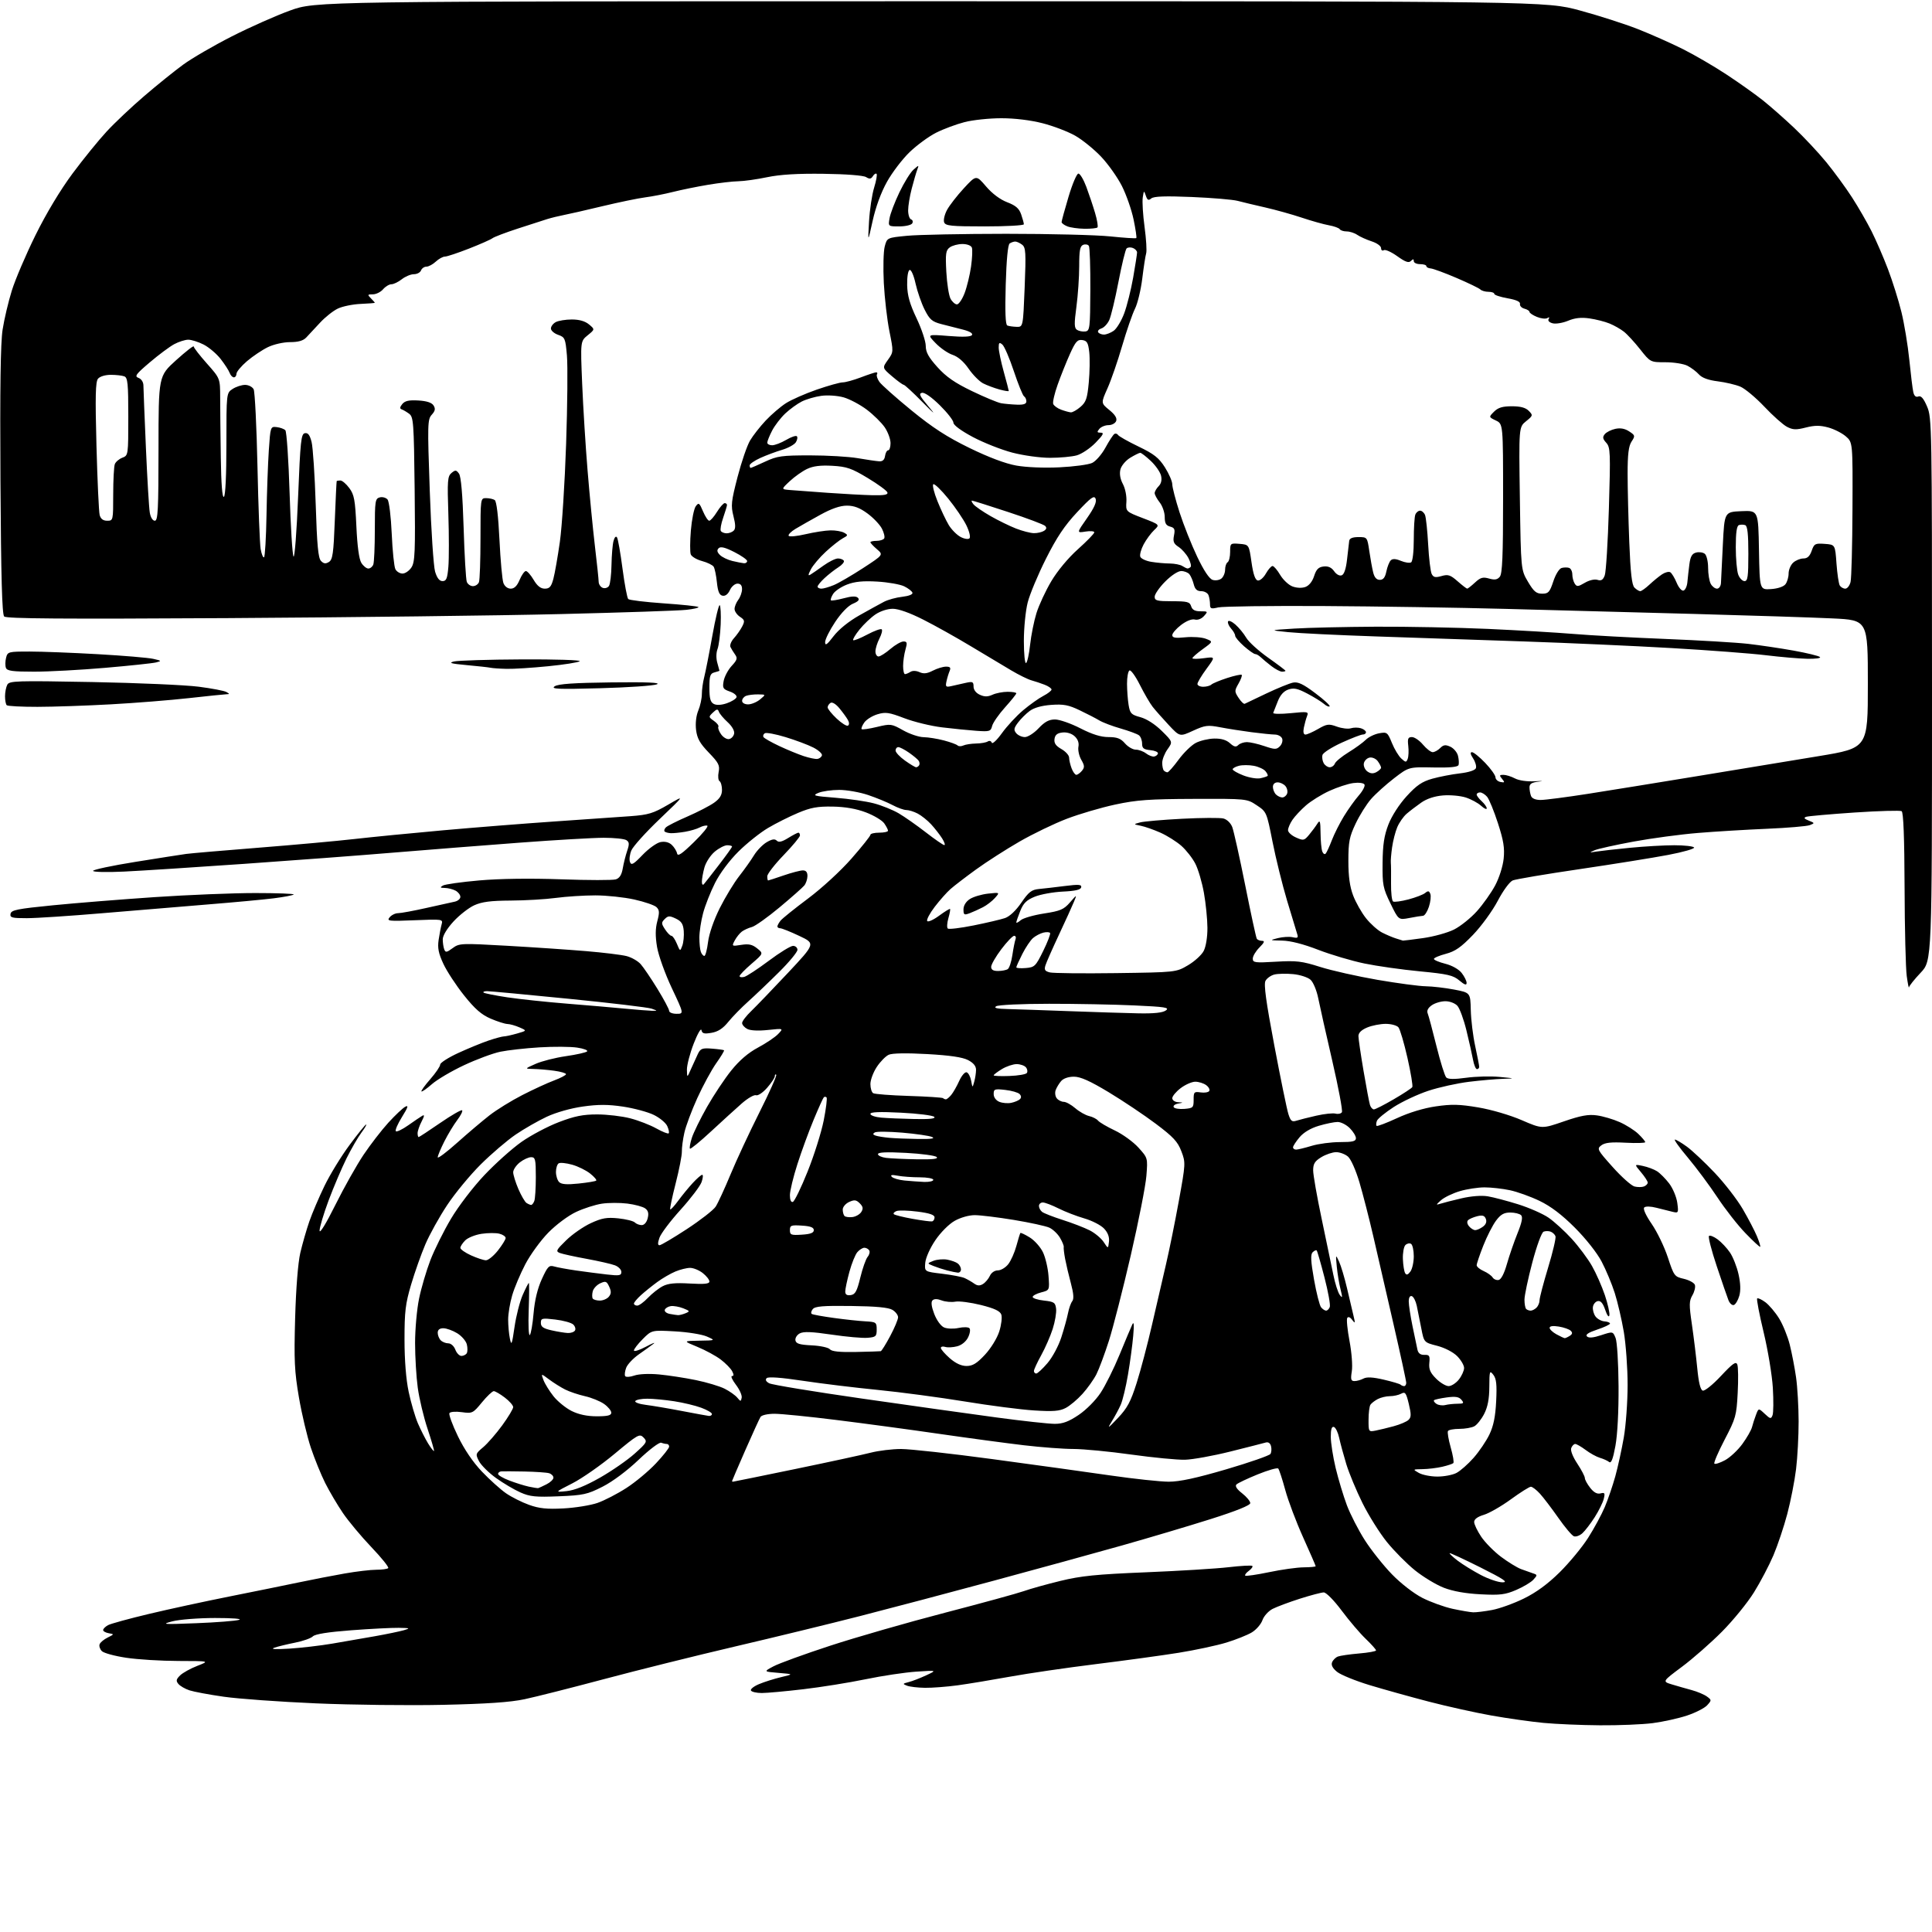 <?xml version="1.0" encoding="UTF-8" standalone="no"?>
<svg 
  version="1.1" 
  xmlns="http://www.w3.org/2000/svg" 
  xmlns:xlink="http://www.w3.org/1999/xlink" 
  xmlns:svg="http://www.w3.org/2000/svg"
  xmlns:rdf="http://www.w3.org/1999/02/22-rdf-syntax-ns#"
  xmlns:cc="http://creativecommons.org/ns#"
  xmlns:dc="http://purl.org/dc/elements/1.1/"
  viewBox="0 0 768 768"
  width="768"
  height="768"
>
<style>svg {background-color: white; }</style>"
<path stroke="none" fill="black" fill-rule="evenodd" d="M636.00,685.83C628.58,685.78 618.45,685.34 613.50,684.87C608.55,684.39 599.33,683.09 593.00,681.97C586.67,680.85 575.42,678.36 568.00,676.43C560.58,674.50 549.94,671.53 544.36,669.84C538.78,668.14 533.02,665.79 531.55,664.62C529.77,663.20 529.09,661.93 529.51,660.82C529.87,659.90 530.91,658.86 531.83,658.50C532.75,658.15 536.54,657.60 540.25,657.28C543.96,656.97 547.00,656.42 547.00,656.06C547.00,655.70 545.15,653.63 542.88,651.45C540.61,649.28 536.32,644.24 533.34,640.25C530.28,636.15 527.18,633.01 526.21,633.01C525.27,633.02 520.98,634.15 516.68,635.52C512.38,636.90 507.51,638.72 505.86,639.57C504.20,640.43 502.39,642.44 501.84,644.04C501.28,645.64 499.40,647.81 497.66,648.88C495.92,649.94 491.35,651.77 487.50,652.95C483.66,654.12 475.11,655.95 468.50,657.01C461.90,658.07 447.05,660.10 435.50,661.53C423.95,662.96 408.65,665.20 401.50,666.50C394.35,667.80 384.98,669.35 380.68,669.94C376.38,670.52 370.53,670.97 367.68,670.93C364.83,670.89 361.62,670.51 360.54,670.09C358.74,669.39 358.79,669.27 361.16,668.67C362.58,668.32 365.72,667.11 368.12,665.99C372.50,663.96 372.50,663.96 364.28,664.50C359.76,664.80 350.67,666.16 344.07,667.53C337.48,668.89 326.33,670.68 319.30,671.50C312.27,672.33 304.85,673.00 302.82,673.00C300.78,673.00 298.85,672.56 298.52,672.03C298.19,671.50 299.63,670.34 301.71,669.47C303.79,668.59 307.75,667.34 310.50,666.69C315.50,665.50 315.50,665.50 309.50,665.00C303.50,664.50 303.50,664.50 307.50,662.38C309.70,661.21 319.82,657.53 330.00,654.20C340.18,650.87 360.65,644.98 375.50,641.12C390.35,637.26 404.52,633.37 407.00,632.49C409.48,631.60 416.00,629.78 421.50,628.44C429.72,626.43 435.78,625.82 455.50,625.01C468.70,624.47 483.50,623.56 488.39,622.99C493.28,622.42 497.52,622.19 497.82,622.48C498.11,622.78 497.49,623.65 496.43,624.43C495.37,625.20 494.73,626.06 495.00,626.34C495.28,626.61 499.55,625.99 504.50,624.96C509.45,623.92 515.64,623.06 518.25,623.04C520.86,623.02 523.00,622.82 523.00,622.59C523.00,622.36 520.75,617.19 518.00,611.09C515.25,604.99 512.05,596.52 510.90,592.25C509.74,587.99 508.49,584.17 508.12,583.77C507.74,583.37 504.08,584.41 499.97,586.08C495.86,587.75 492.06,589.55 491.51,590.09C490.86,590.74 491.63,591.95 493.76,593.61C495.54,595.00 497.00,596.76 497.00,597.51C497.00,598.39 491.46,600.63 481.25,603.86C472.59,606.60 456.73,611.32 446.00,614.35C435.27,617.38 412.32,623.68 395.00,628.36C377.68,633.04 353.82,639.35 342.00,642.38C330.18,645.41 307.72,650.88 292.10,654.53C276.48,658.19 253.08,664.01 240.10,667.48C227.12,670.94 212.90,674.54 208.50,675.47C202.80,676.68 193.44,677.32 176.00,677.70C162.53,677.99 139.80,677.73 125.50,677.11C111.20,676.49 94.78,675.31 89.00,674.48C83.22,673.66 77.07,672.51 75.33,671.94C73.59,671.37 71.60,670.22 70.91,669.39C69.89,668.17 70.02,667.55 71.58,666.01C72.64,664.97 75.72,663.26 78.44,662.20C83.37,660.29 83.37,660.29 70.94,660.26C64.10,660.25 54.76,659.68 50.20,658.99C45.63,658.31 41.26,657.12 40.49,656.35C39.72,655.58 39.32,654.34 39.60,653.61C39.88,652.87 41.32,651.67 42.81,650.94C45.43,649.65 45.44,649.61 43.25,649.24C42.01,649.03 41.00,648.46 41.00,647.97C41.00,647.47 41.89,646.60 42.97,646.01C44.06,645.43 51.37,643.43 59.22,641.56C67.08,639.68 81.60,636.54 91.50,634.57C101.40,632.59 113.78,630.08 119.00,628.98C124.22,627.88 132.32,626.31 137.00,625.49C141.68,624.67 147.34,624.00 149.58,624.00C151.83,624.00 153.96,623.71 154.32,623.35C154.68,622.99 151.67,619.24 147.64,615.02C143.61,610.80 138.50,604.68 136.29,601.42C134.08,598.17 130.92,592.80 129.26,589.50C127.61,586.20 125.05,579.90 123.57,575.50C122.10,571.10 119.96,562.10 118.83,555.50C117.06,545.16 116.85,540.81 117.32,524.00C117.66,512.04 118.46,501.99 119.38,498.00C120.22,494.43 121.83,488.81 122.97,485.52C124.11,482.24 126.82,475.89 128.99,471.41C131.15,466.94 135.64,459.61 138.96,455.14C142.28,450.66 145.24,447.00 145.55,447.00C145.85,447.00 145.00,448.46 143.66,450.25C142.32,452.04 139.65,456.65 137.73,460.50C135.82,464.35 132.62,471.87 130.62,477.21C128.63,482.54 127.02,487.94 127.04,489.21C127.07,490.56 129.63,486.39 133.30,479.00C136.72,472.12 141.77,463.15 144.51,459.06C147.25,454.98 151.70,449.22 154.38,446.28C157.07,443.34 160.09,440.48 161.10,439.94C162.49,439.20 162.18,440.19 159.81,443.99C158.09,446.76 156.98,449.32 157.35,449.68C157.71,450.04 159.92,448.99 162.25,447.34C164.59,445.69 167.10,443.99 167.83,443.56C168.82,442.98 168.75,443.57 167.58,445.84C166.71,447.52 166.00,449.60 166.00,450.45C166.00,451.30 166.19,452.00 166.42,452.00C166.65,452.00 170.50,449.48 174.98,446.39C179.46,443.31 183.38,441.05 183.70,441.37C184.02,441.68 183.15,443.42 181.78,445.22C180.41,447.03 178.09,450.85 176.64,453.72C175.19,456.59 174.00,459.43 174.00,460.05C174.00,460.66 177.49,458.05 181.75,454.24C186.01,450.43 191.80,445.53 194.60,443.35C197.41,441.16 203.26,437.55 207.60,435.32C211.95,433.09 217.64,430.47 220.25,429.50C222.86,428.52 225.00,427.40 225.00,427.00C225.00,426.60 222.91,425.99 220.36,425.64C217.81,425.29 214.10,424.97 212.11,424.93C208.50,424.86 208.50,424.86 212.92,422.90C215.35,421.82 220.75,420.45 224.92,419.85C229.09,419.25 232.89,418.40 233.37,417.96C233.85,417.52 232.08,416.83 229.44,416.44C226.80,416.04 220.05,416.00 214.45,416.34C208.85,416.68 201.84,417.47 198.88,418.08C195.92,418.70 189.44,421.10 184.48,423.43C179.52,425.75 173.77,429.14 171.70,430.96C169.63,432.78 167.75,434.08 167.53,433.86C167.31,433.64 168.89,431.44 171.05,428.98C173.20,426.52 174.98,423.91 174.98,423.18C174.99,422.46 178.26,420.37 182.25,418.54C186.24,416.71 191.65,414.49 194.28,413.61C196.92,412.72 199.62,412.00 200.28,411.99C200.95,411.99 203.30,411.48 205.50,410.85C209.50,409.71 209.50,409.71 206.50,408.40C204.85,407.68 202.68,407.07 201.69,407.05C200.69,407.02 197.69,406.06 195.03,404.92C191.37,403.34 188.77,401.07 184.46,395.67C181.31,391.72 177.62,386.09 176.25,383.14C174.32,379.00 173.89,376.85 174.36,373.64C174.70,371.37 175.24,368.57 175.56,367.42C176.13,365.39 175.91,365.35 164.83,365.81C154.44,366.24 153.64,366.14 154.89,364.64C155.63,363.74 157.15,363.00 158.25,363.00C159.35,363.00 164.36,362.08 169.38,360.95C174.39,359.82 179.51,358.69 180.75,358.43C181.99,358.17 183.00,357.31 183.00,356.52C183.00,355.72 182.13,354.60 181.07,354.04C180.00,353.47 178.09,352.99 176.82,352.97C174.94,352.94 174.80,352.77 176.06,352.02C176.92,351.52 183.45,350.60 190.56,349.98C198.70,349.27 210.77,349.11 223.08,349.54C233.85,349.93 243.62,349.94 244.80,349.56C246.28,349.09 247.12,347.76 247.56,345.19C247.91,343.16 248.70,340.01 249.32,338.20C250.23,335.50 250.17,334.72 248.97,333.96C248.16,333.45 244.12,333.03 240.00,333.03C235.88,333.03 220.80,333.91 206.50,334.98C192.20,336.05 169.70,337.83 156.50,338.92C143.30,340.02 116.53,342.04 97.00,343.40C77.47,344.77 55.99,346.15 49.25,346.47C42.48,346.79 37.00,346.67 37.00,346.18C37.00,345.70 44.54,344.10 53.75,342.62C62.96,341.14 72.08,339.71 74.00,339.45C75.92,339.19 88.97,338.07 103.00,336.96C117.03,335.85 134.12,334.30 141.00,333.51C147.88,332.73 163.62,331.18 176.00,330.07C188.38,328.96 208.40,327.37 220.50,326.54C232.60,325.71 246.17,324.76 250.66,324.44C257.77,323.91 259.67,323.33 265.57,319.89C272.32,315.94 272.32,315.94 262.25,325.56C256.70,330.85 251.63,336.48 250.97,338.07C250.31,339.66 250.07,341.73 250.43,342.67C250.97,344.09 251.82,343.61 255.45,339.82C257.85,337.32 261.05,335.03 262.56,334.74C264.34,334.40 265.93,334.80 267.05,335.86C268.00,336.76 268.95,338.28 269.14,339.23C269.42,340.56 270.97,339.52 275.85,334.76C279.35,331.36 281.74,328.41 281.16,328.22C280.58,328.03 279.22,328.35 278.13,328.93C277.05,329.51 274.44,330.28 272.33,330.64C270.22,331.00 267.66,331.25 266.64,331.20C265.61,331.15 264.52,330.85 264.20,330.54C263.89,330.22 264.11,329.49 264.70,328.90C265.29,328.31 269.14,326.36 273.26,324.58C277.37,322.79 282.15,320.32 283.87,319.09C286.13,317.48 287.00,316.07 287.00,313.99C287.00,312.41 286.56,310.85 286.03,310.52C285.50,310.19 285.34,308.56 285.67,306.89C286.20,304.26 285.67,303.22 281.76,299.18C278.22,295.51 277.13,293.56 276.70,290.17C276.38,287.52 276.72,284.53 277.58,282.45C278.36,280.59 279.00,277.64 279.00,275.90C279.00,274.16 279.43,271.10 279.95,269.12C280.46,267.13 281.91,259.79 283.15,252.82C284.39,245.84 285.72,240.32 286.09,240.56C286.46,240.79 286.64,244.24 286.48,248.24C286.31,252.23 285.75,256.62 285.23,257.99C284.67,259.46 284.63,261.71 285.14,263.48C285.61,265.14 286.00,266.55 286.00,266.63C286.00,266.70 285.10,267.00 284.00,267.29C282.30,267.73 282.00,268.65 282.00,273.37C282.00,277.65 282.40,279.14 283.75,279.83C284.85,280.40 286.77,280.30 288.94,279.55C290.83,278.90 292.56,277.82 292.78,277.16C293.00,276.50 291.81,275.48 290.13,274.90C287.39,273.94 287.14,273.52 287.67,270.67C288.00,268.93 289.43,266.25 290.85,264.71C293.02,262.38 293.24,261.65 292.22,260.21C291.54,259.27 290.71,257.91 290.37,257.20C290.03,256.48 290.65,254.91 291.75,253.70C292.85,252.49 294.32,250.40 295.02,249.05C296.14,246.88 296.04,246.44 294.14,245.18C292.96,244.40 292.00,243.00 292.00,242.07C292.00,241.14 292.66,239.51 293.47,238.44C294.28,237.37 294.95,235.49 294.97,234.25C294.99,232.72 294.41,232.00 293.16,232.00C292.15,232.00 290.79,233.16 290.15,234.57C289.42,236.18 288.33,237.02 287.24,236.81C285.95,236.57 285.37,235.18 284.98,231.49C284.70,228.75 284.12,225.95 283.69,225.28C283.26,224.60 281.18,223.59 279.06,223.02C276.94,222.45 274.93,221.26 274.59,220.37C274.25,219.49 274.27,215.22 274.63,210.88C274.99,206.54 275.87,202.20 276.58,201.24C277.75,199.67 278.02,199.86 279.45,203.25C280.32,205.31 281.43,207.00 281.93,207.00C282.43,207.00 283.81,205.43 285.00,203.50C286.19,201.58 287.58,200.00 288.08,200.00C288.59,200.00 288.99,200.34 288.99,200.75C288.98,201.16 288.29,203.44 287.47,205.82C286.64,208.19 286.22,210.55 286.54,211.07C286.86,211.58 287.90,212.00 288.86,212.00C289.82,212.00 291.08,211.52 291.68,210.92C292.45,210.15 292.41,208.51 291.56,205.17C290.49,200.98 290.66,199.37 293.19,189.60C294.75,183.60 296.99,177.08 298.17,175.10C299.34,173.12 302.15,169.54 304.40,167.15C306.66,164.75 310.26,161.67 312.40,160.29C314.55,158.91 320.06,156.48 324.65,154.89C329.24,153.30 333.89,152.00 334.99,152.00C336.08,152.00 339.35,151.10 342.24,150.00C345.13,148.90 347.86,148.00 348.31,148.00C348.75,148.00 348.89,148.38 348.60,148.84C348.32,149.30 348.76,150.64 349.58,151.81C350.40,152.98 356.12,158.07 362.29,163.11C370.75,170.02 376.41,173.69 385.38,178.07C393.03,181.80 399.67,184.30 404.00,185.07C407.94,185.77 415.06,186.07 421.12,185.77C426.83,185.50 432.69,184.71 434.15,184.02C435.61,183.33 438.00,180.58 439.45,177.91C440.90,175.25 442.49,172.82 442.98,172.51C443.46,172.21 444.13,172.40 444.45,172.92C444.78,173.45 448.44,175.51 452.59,177.51C458.76,180.48 460.66,181.98 463.07,185.77C464.68,188.31 466.00,191.35 466.00,192.53C466.00,193.70 467.30,198.72 468.89,203.67C470.49,208.62 473.63,216.54 475.89,221.27C478.54,226.83 480.71,230.09 482.04,230.51C483.17,230.87 484.75,230.62 485.55,229.96C486.35,229.30 487.00,227.71 487.00,226.44C487.00,225.16 487.45,223.84 488.00,223.50C488.55,223.16 489.00,221.31 489.00,219.38C489.00,215.95 489.07,215.89 492.74,216.19C496.49,216.50 496.49,216.50 497.49,223.49C498.19,228.35 498.96,230.56 500.00,230.75C500.82,230.90 502.27,229.67 503.20,228.01C504.14,226.36 505.33,225.00 505.85,225.00C506.38,225.00 507.74,226.58 508.88,228.52C510.02,230.45 512.20,232.51 513.73,233.10C515.38,233.74 517.46,233.84 518.88,233.34C520.36,232.81 521.67,231.19 522.38,229.00C523.24,226.31 524.12,225.43 526.15,225.19C527.98,224.98 529.28,225.57 530.34,227.07C531.23,228.35 532.49,229.03 533.36,228.69C534.32,228.33 535.07,226.07 535.48,222.31C535.83,219.12 536.21,215.82 536.33,215.00C536.46,213.99 537.67,213.50 540.01,213.50C543.47,213.50 543.51,213.54 544.31,219.00C544.75,222.03 545.44,225.85 545.85,227.50C546.34,229.54 547.19,230.50 548.50,230.50C549.87,230.50 550.61,229.55 551.10,227.16C551.48,225.32 552.26,223.34 552.84,222.76C553.57,222.03 554.79,222.08 556.88,222.95C558.53,223.63 560.36,223.90 560.94,223.54C561.55,223.16 562.00,219.33 562.00,214.52C562.00,209.93 562.27,205.45 562.61,204.58C562.94,203.71 563.79,203.00 564.50,203.00C565.21,203.00 566.10,203.79 566.48,204.75C566.86,205.71 567.42,211.00 567.72,216.50C568.02,222.00 568.65,227.26 569.13,228.18C569.82,229.52 570.61,229.68 573.03,228.99C575.63,228.24 576.55,228.54 579.42,231.06C581.26,232.68 582.98,234.00 583.24,234.00C583.50,234.00 584.89,232.90 586.34,231.56C588.51,229.55 589.48,229.28 591.93,229.98C594.17,230.62 595.21,230.45 596.20,229.26C597.20,228.05 597.50,220.94 597.50,198.11C597.50,168.53 597.50,168.53 594.64,167.16C591.77,165.78 591.77,165.78 593.91,163.64C595.52,162.03 597.28,161.50 600.99,161.50C604.44,161.50 606.47,162.05 607.71,163.32C609.43,165.07 609.39,165.23 606.63,167.45C603.76,169.77 603.76,169.77 604.17,198.13C604.59,226.50 604.59,226.50 607.39,231.25C609.68,235.13 610.70,236.00 613.01,236.00C615.51,236.00 616.03,235.43 617.47,231.10C618.40,228.29 619.81,226.02 620.80,225.77C621.73,225.52 623.06,225.51 623.75,225.75C624.44,225.98 625.01,227.14 625.02,228.33C625.02,229.53 625.45,231.17 625.97,231.99C626.80,233.29 627.30,233.25 629.97,231.68C631.75,230.63 633.86,230.14 635.01,230.50C636.50,230.98 637.23,230.54 637.91,228.73C638.42,227.40 639.16,215.44 639.56,202.15C640.23,179.77 640.15,177.83 638.51,176.01C637.09,174.44 636.97,173.74 637.93,172.58C638.59,171.78 640.48,170.83 642.11,170.48C644.11,170.04 645.91,170.36 647.61,171.48C650.01,173.05 650.06,173.26 648.57,175.53C647.40,177.32 647.00,180.56 647.00,188.31C647.00,194.01 647.30,206.22 647.66,215.43C648.15,227.81 648.69,232.55 649.73,233.59C650.51,234.37 651.54,235.00 652.02,235.00C652.50,235.00 654.16,233.82 655.70,232.38C657.24,230.94 659.49,229.10 660.71,228.29C661.92,227.49 663.39,227.12 663.97,227.48C664.55,227.84 665.69,229.72 666.50,231.66C667.33,233.64 668.52,235.00 669.24,234.76C669.93,234.53 670.62,233.03 670.76,231.42C670.90,229.82 671.26,226.63 671.55,224.35C671.96,221.20 672.61,220.07 674.24,219.65C675.43,219.34 676.98,219.57 677.70,220.16C678.41,220.76 679.00,223.24 679.00,225.69C679.00,228.13 679.47,231.00 680.04,232.07C680.60,233.13 681.73,234.00 682.54,234.00C683.35,234.00 684.05,233.01 684.11,231.75C684.18,230.51 684.51,223.65 684.86,216.50C685.50,203.50 685.50,203.50 692.22,203.20C698.95,202.91 698.95,202.91 699.22,218.69C699.50,234.46 699.50,234.46 704.00,234.17C706.69,233.99 709.00,233.21 709.75,232.24C710.44,231.35 711.00,229.42 711.00,227.96C711.00,226.50 711.82,224.57 712.83,223.65C713.83,222.74 715.66,222.00 716.88,222.00C718.46,222.00 719.41,221.12 720.17,218.95C721.15,216.13 721.55,215.92 725.37,216.20C729.50,216.50 729.50,216.50 730.03,224.00C730.33,228.12 730.92,232.06 731.34,232.75C731.77,233.44 732.76,234.00 733.54,234.00C734.32,234.00 735.26,232.81 735.62,231.36C735.99,229.91 736.33,216.83 736.39,202.28C736.50,175.84 736.50,175.84 733.73,173.45C732.21,172.14 729.06,170.55 726.73,169.92C723.52,169.05 721.38,169.05 717.84,169.95C713.98,170.94 712.68,170.88 710.34,169.66C708.78,168.84 704.72,165.23 701.33,161.63C697.93,158.04 693.64,154.46 691.80,153.69C689.95,152.92 685.91,151.97 682.82,151.58C679.09,151.12 676.58,150.20 675.35,148.84C674.34,147.71 672.29,146.17 670.80,145.40C669.32,144.63 665.39,144.00 662.07,144.00C656.05,144.00 656.05,144.00 651.99,138.87C649.76,136.04 646.85,132.88 645.52,131.84C644.20,130.80 641.63,129.34 639.81,128.60C637.99,127.85 634.40,126.94 631.83,126.57C628.54,126.10 626.05,126.37 623.35,127.50C621.24,128.38 618.49,128.84 617.22,128.52C615.85,128.17 615.20,127.49 615.61,126.82C616.05,126.11 615.86,125.97 615.09,126.44C614.43,126.85 612.56,126.64 610.94,125.97C609.32,125.31 608.00,124.41 608.00,124.00C608.00,123.58 607.09,122.99 605.97,122.70C604.86,122.41 604.07,121.57 604.22,120.84C604.41,119.94 602.77,119.19 599.25,118.57C596.36,118.05 594.00,117.27 594.00,116.82C594.00,116.37 592.96,116.00 591.70,116.00C590.43,116.00 588.97,115.58 588.45,115.06C587.93,114.55 583.67,112.49 579.00,110.49C574.33,108.49 569.71,106.79 568.75,106.71C567.79,106.64 567.00,106.22 567.00,105.79C567.00,105.35 565.88,105.00 564.50,105.00C563.12,105.00 562.00,104.46 562.00,103.80C562.00,102.89 561.72,102.88 560.85,103.75C559.98,104.62 558.65,104.15 555.43,101.84C553.08,100.16 550.68,99.08 550.08,99.45C549.49,99.82 549.00,99.45 549.00,98.64C549.00,97.81 547.35,96.62 545.25,95.94C543.19,95.26 540.61,94.10 539.53,93.36C538.44,92.61 536.56,92.00 535.34,92.00C534.12,92.00 532.87,91.60 532.57,91.11C532.27,90.63 530.33,89.92 528.26,89.55C526.19,89.18 521.35,87.82 517.50,86.53C513.65,85.24 507.12,83.42 503.00,82.48C498.88,81.55 493.93,80.36 492.00,79.85C490.07,79.34 481.88,78.65 473.78,78.31C463.20,77.87 458.67,78.03 457.66,78.87C456.53,79.81 456.09,79.59 455.48,77.77C454.76,75.63 454.69,75.67 454.26,78.50C454.01,80.15 454.33,85.42 454.98,90.20C455.63,94.99 455.92,99.72 455.62,100.70C455.32,101.69 454.62,106.20 454.07,110.73C453.51,115.26 452.21,120.66 451.17,122.73C450.13,124.80 447.84,131.45 446.07,137.50C444.31,143.55 441.69,151.14 440.24,154.37C437.62,160.24 437.62,160.24 440.97,162.98C443.25,164.83 444.12,166.24 443.69,167.36C443.35,168.26 441.98,169.00 440.65,169.00C439.33,169.00 437.68,169.68 437.00,170.50C435.97,171.74 436.07,172.00 437.58,172.00C439.00,172.00 438.53,172.89 435.49,176.01C433.33,178.22 429.98,180.47 428.03,181.01C426.09,181.55 421.32,181.99 417.44,181.99C413.50,182.00 406.87,181.08 402.44,179.93C398.07,178.79 391.01,176.00 386.75,173.74C382.06,171.24 379.00,168.99 379.00,168.02C379.00,167.15 376.58,164.04 373.62,161.12C370.38,157.92 367.56,155.94 366.52,156.15C365.12,156.44 365.59,157.43 369.03,161.50C372.17,165.21 371.54,164.76 366.60,159.75C362.95,156.04 359.63,152.98 359.23,152.96C358.83,152.94 356.74,151.42 354.60,149.58C350.69,146.24 350.69,146.24 352.95,143.07C355.21,139.90 355.21,139.87 353.56,131.70C352.65,127.19 351.65,118.55 351.33,112.50C351.02,106.45 351.18,99.92 351.69,98.00C352.62,94.50 352.62,94.50 360.56,93.73C364.93,93.30 382.68,92.95 400.00,92.94C417.32,92.94 435.96,93.40 441.41,93.98C446.86,94.55 451.49,94.85 451.70,94.64C451.91,94.43 451.42,91.11 450.62,87.26C449.82,83.41 447.73,77.43 445.99,73.97C444.24,70.51 440.53,65.27 437.74,62.32C434.95,59.37 430.32,55.61 427.44,53.96C424.56,52.32 418.71,50.08 414.44,48.99C409.64,47.76 403.39,47.00 398.05,47.00C393.30,47.00 386.74,47.69 383.46,48.53C380.18,49.37 375.10,51.26 372.17,52.73C369.24,54.20 364.49,57.68 361.61,60.45C358.72,63.23 354.67,68.54 352.60,72.25C350.24,76.46 348.11,82.28 346.90,87.75C344.97,96.50 344.97,96.50 345.46,88.00C345.73,83.33 346.64,77.29 347.48,74.59C348.32,71.88 348.75,69.42 348.45,69.11C348.14,68.81 347.48,69.22 346.98,70.03C346.27,71.17 345.65,71.25 344.27,70.39C343.21,69.74 336.35,69.20 327.44,69.09C317.01,68.95 310.12,69.37 304.95,70.44C300.85,71.30 295.70,72.02 293.50,72.05C291.30,72.08 285.90,72.71 281.50,73.45C277.10,74.18 270.80,75.47 267.50,76.30C264.20,77.13 259.25,78.10 256.50,78.45C253.75,78.80 246.10,80.38 239.50,81.96C232.90,83.55 225.93,85.14 224.00,85.50C222.07,85.87 219.15,86.59 217.50,87.10C215.85,87.62 210.57,89.32 205.76,90.89C200.95,92.46 196.45,94.17 195.76,94.70C195.07,95.23 190.86,97.09 186.41,98.83C181.97,100.57 177.67,102.00 176.85,102.00C176.04,102.00 174.41,102.90 173.23,104.00C172.05,105.10 170.38,106.00 169.51,106.00C168.65,106.00 167.68,106.67 167.36,107.50C167.05,108.32 165.77,109.00 164.53,109.00C163.29,109.00 161.13,109.90 159.73,111.00C158.33,112.10 156.46,113.00 155.58,113.00C154.70,113.00 153.21,113.90 152.27,115.00C151.33,116.10 149.50,117.00 148.21,117.00C146.07,117.00 146.00,117.14 147.43,118.57C148.29,119.44 149.00,120.24 149.00,120.36C149.00,120.47 146.46,120.68 143.36,120.81C140.25,120.94 136.18,121.77 134.31,122.66C132.44,123.54 129.25,126.08 127.21,128.29C125.17,130.49 122.71,133.13 121.75,134.15C120.53,135.44 118.57,136.00 115.32,136.00C112.67,136.00 108.83,136.87 106.49,138.00C104.21,139.11 100.47,141.62 98.17,143.58C95.88,145.55 94.00,147.80 94.00,148.58C94.00,149.36 93.54,150.00 92.97,150.00C92.40,150.00 91.65,149.21 91.30,148.25C90.95,147.29 89.34,144.80 87.72,142.71C86.10,140.63 83.04,138.04 80.93,136.96C78.81,135.88 76.05,135.02 74.79,135.04C73.53,135.06 71.04,135.86 69.26,136.81C67.47,137.77 63.11,141.01 59.57,144.02C53.98,148.76 53.38,149.60 55.06,150.22C56.20,150.64 57.00,151.88 57.01,153.22C57.02,154.47 57.46,165.62 58.00,178.00C58.54,190.38 59.23,201.96 59.54,203.75C59.86,205.67 60.68,207.00 61.55,207.00C62.78,207.00 63.00,202.74 63.01,178.25C63.02,149.50 63.02,149.50 70.01,143.18C73.85,139.71 77.00,137.26 77.00,137.73C77.00,138.21 79.36,141.26 82.25,144.51C87.50,150.42 87.50,150.42 87.52,157.96C87.52,162.11 87.64,172.84 87.77,181.81C87.92,192.37 88.35,197.90 89.00,197.50C89.61,197.12 90.00,189.03 90.00,176.56C90.00,156.23 90.00,156.23 92.46,154.62C93.82,153.73 96.05,153.00 97.43,153.00C98.80,153.00 100.33,153.79 100.83,154.75C101.32,155.71 102.01,169.55 102.35,185.50C102.69,201.45 103.26,216.18 103.61,218.23C103.97,220.28 104.57,221.77 104.96,221.53C105.34,221.29 105.78,213.76 105.94,204.80C106.09,195.83 106.51,184.22 106.86,179.00C107.49,169.63 107.53,169.50 109.98,169.78C111.34,169.93 112.89,170.49 113.42,171.02C113.95,171.55 114.71,182.78 115.12,195.97C115.53,209.17 116.23,220.53 116.68,221.23C117.13,221.93 117.95,211.29 118.50,197.51C119.39,175.30 119.69,172.49 121.19,172.20C122.43,171.96 123.15,172.91 123.86,175.69C124.39,177.78 125.13,188.95 125.50,200.50C126.01,216.70 126.49,221.84 127.60,222.98C128.69,224.11 129.46,224.20 130.77,223.38C132.24,222.45 132.59,220.00 133.09,206.89C133.42,198.43 133.76,191.39 133.84,191.25C133.93,191.11 134.59,191.00 135.31,191.00C136.03,191.00 137.63,192.36 138.86,194.03C140.80,196.64 141.18,198.72 141.67,209.28C142.03,217.15 142.73,222.30 143.64,223.75C144.41,224.99 145.66,226.00 146.42,226.00C147.17,226.00 148.06,225.29 148.39,224.42C148.73,223.55 149.00,217.30 149.00,210.53C149.00,199.15 149.15,198.19 150.96,197.72C152.04,197.44 153.43,197.82 154.06,198.57C154.68,199.32 155.42,205.38 155.72,212.21C156.02,218.97 156.67,225.29 157.17,226.25C157.66,227.21 158.94,228.00 160.01,228.00C161.08,228.00 162.68,226.90 163.56,225.55C164.96,223.41 165.12,219.44 164.83,194.47C164.52,167.75 164.37,165.74 162.61,164.45C161.57,163.69 160.22,162.90 159.61,162.70C158.86,162.45 158.96,161.77 159.91,160.62C160.97,159.33 162.56,158.98 166.31,159.20C169.67,159.40 171.64,160.05 172.35,161.19C173.16,162.48 172.99,163.35 171.63,164.86C169.95,166.71 169.90,168.56 170.84,195.17C171.38,210.75 172.34,225.19 172.96,227.25C173.73,229.80 174.68,231.00 175.92,231.00C177.43,231.00 177.84,229.98 178.24,225.25C178.50,222.09 178.50,212.74 178.23,204.49C177.78,191.05 177.91,189.32 179.47,188.02C181.01,186.75 181.36,186.78 182.45,188.26C183.27,189.39 183.89,196.53 184.30,209.78C184.63,220.68 185.20,230.37 185.56,231.30C185.92,232.24 187.02,233.00 188.00,233.00C188.98,233.00 190.06,232.29 190.39,231.42C190.73,230.55 191.00,222.67 191.00,213.92C191.00,198.07 191.01,198.00 193.25,198.02C194.49,198.02 196.02,198.36 196.65,198.77C197.38,199.23 198.08,205.00 198.54,214.50C198.94,222.75 199.65,230.51 200.11,231.75C200.61,233.09 201.79,234.00 203.03,234.00C204.45,234.00 205.56,232.91 206.56,230.50C207.37,228.57 208.49,227.00 209.05,227.00C209.61,227.00 211.00,228.58 212.13,230.50C213.57,232.93 214.92,234.00 216.56,234.00C218.46,234.00 219.13,233.24 219.97,230.11C220.55,227.97 221.71,221.33 222.56,215.36C223.40,209.39 224.52,191.90 225.04,176.50C225.57,161.10 225.71,145.26 225.36,141.30C224.77,134.51 224.57,134.05 221.87,133.10C220.29,132.55 219.00,131.42 219.00,130.59C219.00,129.75 219.87,128.60 220.93,128.04C222.00,127.47 224.87,127.00 227.32,127.00C230.28,127.00 232.57,127.66 234.14,128.96C236.50,130.93 236.50,130.93 233.61,133.28C230.72,135.64 230.72,135.64 231.42,152.57C231.81,161.88 232.77,177.39 233.57,187.03C234.36,196.67 235.67,210.17 236.48,217.03C237.30,223.89 237.97,230.30 237.98,231.28C237.99,232.26 238.72,233.34 239.60,233.68C240.48,234.01 241.60,233.66 242.09,232.90C242.57,232.13 243.02,228.35 243.08,224.50C243.15,220.65 243.51,216.38 243.89,215.01C244.31,213.50 244.86,212.97 245.28,213.65C245.67,214.27 246.65,219.86 247.46,226.06C248.28,232.27 249.30,237.70 249.73,238.13C250.17,238.57 256.50,239.33 263.81,239.84C271.11,240.34 277.33,241.00 277.63,241.30C277.93,241.59 275.77,242.10 272.83,242.42C269.90,242.75 247.48,243.50 223.00,244.10C198.52,244.70 138.97,245.42 90.66,245.71C24.69,246.10 2.54,245.94 1.66,245.06C0.82,244.22 0.41,229.54 0.18,191.20C-0.04,154.32 0.21,136.25 1.04,131.00C1.68,126.88 3.33,119.90 4.70,115.50C6.07,111.10 10.30,101.20 14.10,93.50C18.39,84.81 23.98,75.52 28.82,69.00C33.11,63.22 39.25,55.67 42.45,52.22C45.65,48.76 52.37,42.42 57.39,38.13C62.40,33.83 69.33,28.24 72.78,25.72C76.23,23.19 84.94,18.13 92.14,14.47C99.33,10.81 109.78,6.17 115.36,4.16C125.50,0.50 125.50,0.50 370.00,0.50C614.50,0.50 614.50,0.50 628.06,4.17C635.52,6.19 645.87,9.52 651.06,11.56C656.25,13.60 664.33,17.19 669.00,19.53C673.67,21.87 681.55,26.47 686.50,29.74C691.45,33.01 697.88,37.58 700.79,39.90C703.69,42.21 709.27,47.12 713.17,50.80C717.08,54.49 722.85,60.65 726.00,64.50C729.14,68.35 733.75,74.65 736.23,78.50C738.71,82.35 742.19,88.38 743.96,91.90C745.73,95.42 748.66,102.17 750.46,106.90C752.27,111.64 754.69,119.33 755.84,124.01C756.98,128.68 758.40,137.22 758.98,143.00C759.56,148.78 760.27,154.55 760.56,155.84C760.91,157.41 761.58,157.99 762.58,157.61C763.65,157.20 764.65,158.35 766.04,161.60C767.95,166.04 768.00,169.16 768.00,274.03C768.00,381.90 768.00,381.90 763.50,386.66C761.02,389.28 758.94,391.89 758.86,392.46C758.78,393.03 758.38,391.02 757.96,388.00C757.54,384.98 757.15,369.14 757.10,352.81C757.03,332.96 756.65,322.90 755.93,322.46C755.35,322.10 746.91,322.34 737.18,322.99C727.46,323.65 718.83,324.41 718.00,324.69C716.90,325.06 717.17,325.47 719.00,326.20C721.43,327.17 721.44,327.22 719.41,328.01C718.26,328.45 710.61,329.10 702.41,329.45C694.21,329.80 681.88,330.54 675.00,331.11C668.12,331.67 656.60,333.21 649.39,334.54C642.18,335.87 635.21,337.42 633.89,337.98C631.66,338.94 631.70,338.98 634.50,338.52C636.15,338.26 642.16,337.58 647.86,337.02C653.55,336.46 661.51,336.00 665.55,336.00C669.58,336.00 673.13,336.40 673.43,336.89C673.73,337.38 669.10,338.71 663.13,339.84C657.17,340.98 641.31,343.52 627.89,345.50C614.48,347.47 602.53,349.49 601.34,349.98C600.11,350.49 597.53,354.01 595.37,358.11C593.28,362.09 588.86,368.17 585.54,371.62C580.80,376.55 578.48,378.17 574.75,379.16C572.14,379.85 570.00,380.76 570.00,381.19C570.00,381.62 572.04,382.48 574.53,383.11C577.20,383.78 579.86,385.28 581.03,386.76C582.11,388.14 583.00,389.92 583.00,390.72C583.00,391.77 582.20,391.51 580.13,389.77C577.66,387.68 575.51,387.19 564.38,386.12C557.30,385.45 547.38,384.04 542.36,383.00C537.33,381.96 529.07,379.51 524.01,377.56C518.10,375.27 512.95,373.96 509.65,373.90C504.63,373.80 504.59,373.77 508.00,372.91C509.93,372.43 512.57,372.27 513.88,372.57C515.84,373.01 516.15,372.78 515.66,371.30C515.33,370.31 513.52,364.32 511.63,358.00C509.74,351.68 507.14,341.15 505.85,334.61C503.52,322.81 503.47,322.70 499.57,320.11C495.65,317.50 495.65,317.50 474.57,317.57C456.87,317.63 451.87,317.99 443.33,319.82C437.73,321.02 429.08,323.56 424.09,325.47C419.10,327.37 410.63,331.46 405.26,334.55C399.89,337.65 392.12,342.63 388.00,345.62C383.88,348.61 379.30,352.12 377.84,353.41C376.37,354.70 373.56,357.87 371.58,360.46C369.60,363.05 368.25,365.60 368.57,366.11C368.89,366.63 371.00,365.70 373.26,364.04C375.51,362.38 377.50,361.16 377.66,361.33C377.83,361.50 377.53,363.16 376.99,365.03C376.46,366.89 376.35,368.73 376.76,369.11C377.17,369.48 381.77,368.93 387.00,367.88C392.23,366.83 397.85,365.51 399.50,364.95C401.35,364.32 403.84,361.97 406.00,358.82C408.93,354.55 410.07,353.67 413.00,353.39C414.93,353.21 419.56,352.68 423.29,352.20C428.85,351.50 430.03,351.60 429.79,352.72C429.59,353.69 427.43,354.19 422.50,354.42C418.65,354.60 413.62,355.52 411.33,356.45C408.07,357.78 406.81,359.02 405.58,362.10C404.71,364.27 404.00,366.33 404.00,366.68C404.00,367.02 404.79,366.63 405.75,365.80C406.71,364.97 410.88,363.77 415.00,363.13C421.50,362.13 422.87,361.55 425.32,358.74C428.13,355.50 428.13,355.50 426.90,358.50C426.23,360.15 423.56,366.00 420.98,371.50C418.40,377.00 415.97,382.50 415.59,383.72C415.02,385.52 415.35,386.05 417.33,386.55C418.68,386.88 430.52,387.01 443.64,386.83C467.50,386.50 467.50,386.50 472.24,383.71C474.85,382.18 477.67,379.61 478.49,378.01C479.38,376.29 479.99,372.52 479.97,368.80C479.95,365.33 479.32,359.10 478.58,354.94C477.84,350.78 476.31,345.56 475.17,343.34C474.04,341.13 471.53,337.92 469.60,336.22C467.66,334.52 463.92,332.17 461.29,331.00C458.65,329.83 455.15,328.59 453.50,328.26C450.50,327.65 450.50,327.65 453.22,326.92C454.71,326.52 462.22,325.87 469.90,325.47C477.58,325.07 484.97,325.03 486.31,325.36C487.72,325.72 489.20,327.14 489.83,328.74C490.42,330.26 492.74,340.68 494.99,351.90C497.23,363.12 499.30,372.68 499.59,373.15C499.88,373.62 500.83,374.00 501.70,374.00C502.86,374.00 502.59,374.68 500.64,376.64C499.19,378.09 498.00,380.08 498.00,381.06C498.00,382.68 498.84,382.79 507.25,382.29C515.39,381.81 517.50,382.06 524.82,384.38C529.40,385.83 539.66,388.13 547.63,389.51C555.60,390.88 564.23,392.03 566.81,392.06C569.39,392.10 574.42,392.68 578.00,393.36C584.50,394.60 584.50,394.60 584.66,401.55C584.75,405.37 585.53,411.79 586.41,415.82C587.28,419.84 588.00,423.55 588.00,424.07C588.00,424.58 587.60,425.00 587.11,425.00C586.62,425.00 585.92,423.31 585.55,421.25C585.17,419.19 583.99,413.93 582.92,409.57C581.85,405.20 580.24,400.81 579.33,399.82C578.41,398.80 576.31,398.00 574.57,398.00C572.85,398.00 570.41,398.72 569.16,399.60C567.64,400.66 567.09,401.77 567.53,402.85C567.90,403.76 569.47,409.62 571.02,415.87C572.57,422.13 574.32,427.72 574.91,428.31C575.64,429.04 578.11,429.08 582.82,428.43C586.58,427.91 592.55,427.75 596.08,428.09C602.36,428.68 602.39,428.70 597.47,428.85C594.71,428.93 588.63,429.46 583.97,430.03C579.31,430.60 572.04,432.20 567.81,433.60C563.58,434.99 557.38,437.90 554.03,440.06C550.68,442.23 547.67,444.69 547.35,445.54C547.02,446.39 546.96,447.30 547.22,447.55C547.47,447.81 551.14,446.42 555.36,444.47C560.14,442.26 565.97,440.49 570.77,439.80C577.06,438.88 580.20,438.96 587.64,440.22C592.86,441.10 600.26,443.27 604.88,445.27C612.98,448.77 612.98,448.77 621.67,445.77C628.40,443.45 631.36,442.91 634.77,443.38C637.20,443.71 641.28,444.91 643.84,446.05C646.40,447.18 649.74,449.29 651.25,450.74C652.76,452.19 654.00,453.67 654.00,454.02C654.00,454.38 650.51,454.48 646.25,454.25C640.50,453.94 638.00,454.20 636.57,455.28C634.72,456.67 634.92,457.05 641.06,463.91C644.59,467.86 648.50,471.34 649.74,471.65C650.98,471.96 652.67,471.96 653.50,471.64C654.32,471.32 655.00,470.63 655.00,470.11C655.00,469.58 653.79,467.71 652.31,465.96C649.62,462.76 649.62,462.76 653.06,463.48C654.95,463.87 657.48,464.82 658.68,465.58C659.88,466.34 662.06,468.53 663.52,470.44C664.98,472.36 666.43,475.81 666.74,478.11C667.28,482.12 667.21,482.27 664.90,481.72C663.58,481.40 660.70,480.68 658.50,480.12C656.12,479.51 654.14,479.46 653.60,480.00C653.06,480.54 654.27,483.19 656.60,486.57C658.74,489.69 661.62,495.66 663.00,499.85C665.42,507.21 665.63,507.50 669.33,508.35C671.43,508.84 673.41,509.91 673.73,510.73C674.04,511.55 673.61,513.41 672.77,514.86C671.43,517.17 671.40,518.62 672.56,526.50C673.28,531.45 674.24,539.29 674.69,543.92C675.23,549.58 675.95,552.49 676.86,552.79C677.62,553.04 680.84,550.46 684.09,546.98C688.84,541.92 690.08,541.05 690.61,542.43C690.97,543.37 691.04,548.44 690.76,553.71C690.29,562.73 689.99,563.82 685.58,572.26C683.01,577.20 681.16,581.50 681.49,581.82C681.81,582.15 683.71,581.53 685.71,580.46C687.71,579.38 690.82,576.48 692.62,574.00C694.42,571.53 696.15,568.51 696.46,567.29C696.76,566.08 697.48,563.88 698.04,562.40C699.06,559.71 699.06,559.71 701.50,562.00C703.73,564.09 704.01,564.14 704.62,562.56C704.98,561.60 705.03,556.70 704.73,551.66C704.42,546.62 702.78,536.69 701.07,529.59C699.37,522.50 698.21,516.45 698.50,516.16C698.80,515.87 700.26,516.55 701.77,517.66C703.27,518.78 705.72,521.67 707.22,524.10C708.72,526.52 710.62,531.20 711.45,534.50C712.28,537.80 713.41,543.65 713.96,547.50C714.51,551.35 714.97,559.24 714.98,565.03C714.99,570.82 714.53,579.37 713.96,584.03C713.39,588.69 711.83,596.66 710.49,601.75C709.15,606.83 706.66,614.26 704.97,618.25C703.27,622.24 699.79,628.88 697.22,633.00C694.66,637.12 688.95,644.14 684.53,648.59C680.11,653.04 672.96,659.32 668.63,662.55C660.76,668.42 660.76,668.42 664.63,669.59C666.76,670.24 670.31,671.25 672.52,671.85C674.73,672.45 677.42,673.59 678.51,674.38C680.42,675.78 680.43,675.87 678.62,677.87C677.60,678.99 674.01,680.83 670.63,681.95C667.26,683.08 661.12,684.43 657.00,684.97C652.88,685.50 643.42,685.89 636.00,685.83zM115.00,655.36C119.67,655.06 127.33,654.17 132.00,653.38C136.68,652.59 144.32,651.26 149.00,650.43C153.68,649.60 158.85,648.52 160.50,648.05C163.21,647.26 163.02,647.17 158.50,647.09C155.75,647.05 147.26,647.48 139.62,648.06C130.39,648.76 125.29,649.57 124.37,650.48C123.62,651.24 120.41,652.37 117.25,652.99C114.09,653.62 110.38,654.52 109.00,655.01C107.39,655.58 109.51,655.70 115.00,655.36zM78.00,645.25C85.97,644.94 93.62,644.34 95.00,643.93C96.45,643.49 92.45,643.18 85.50,643.18C78.83,643.19 71.28,643.78 68.50,644.51C63.94,645.70 64.78,645.77 78.00,645.25zM585.61,640.92C586.78,640.96 590.15,640.55 593.11,640.00C596.08,639.45 601.77,637.40 605.76,635.44C610.68,633.03 615.27,629.67 619.98,625.02C623.81,621.24 628.90,615.08 631.29,611.33C633.69,607.57 636.68,602.03 637.95,599.02C639.22,596.00 641.09,590.52 642.11,586.85C643.13,583.17 644.64,576.25 645.48,571.45C646.32,566.66 647.00,557.23 647.00,550.50C647.00,543.77 646.31,534.27 645.48,529.38C644.64,524.50 643.03,517.58 641.89,514.00C640.76,510.43 638.41,504.80 636.67,501.50C634.85,498.02 630.36,492.35 626.01,488.00C620.86,482.85 616.45,479.51 612.00,477.37C608.42,475.65 603.12,473.74 600.20,473.13C597.29,472.51 592.76,472.00 590.13,472.00C587.51,472.00 583.08,472.68 580.28,473.51C577.49,474.34 574.14,475.95 572.85,477.09C570.78,478.92 570.74,479.09 572.50,478.52C573.60,478.16 577.39,477.19 580.91,476.37C584.82,475.46 588.93,475.14 591.41,475.55C593.66,475.92 599.10,477.36 603.50,478.73C607.89,480.11 613.34,482.51 615.59,484.06C617.85,485.62 621.98,489.39 624.78,492.44C627.57,495.50 631.20,500.36 632.84,503.25C634.49,506.14 636.79,511.37 637.97,514.87C639.14,518.37 639.94,521.97 639.75,522.87C639.54,523.84 638.87,522.96 638.10,520.70C637.21,518.06 636.30,516.99 635.15,517.21C634.24,517.38 633.37,518.42 633.21,519.52C633.05,520.62 633.51,522.32 634.23,523.30C634.95,524.29 636.54,525.17 637.77,525.26C639.00,525.35 640.00,525.74 640.00,526.13C640.00,526.52 637.71,527.60 634.91,528.53C631.42,529.69 630.14,530.54 630.85,531.25C631.55,531.95 633.34,531.80 636.51,530.75C641.14,529.23 641.14,529.23 642.22,531.86C642.82,533.34 643.34,541.74 643.40,551.00C643.46,561.01 642.97,570.37 642.15,574.79C641.18,580.04 640.48,581.83 639.65,581.16C639.02,580.66 637.38,579.91 636.00,579.51C634.62,579.10 632.07,577.70 630.32,576.38C628.57,575.07 626.70,574.00 626.17,574.00C625.65,574.00 624.93,574.73 624.59,575.62C624.22,576.58 625.20,579.09 626.99,581.79C628.64,584.29 630.00,586.88 630.00,587.54C630.00,588.19 630.96,589.95 632.14,591.45C633.58,593.29 634.90,594.00 636.23,593.65C637.91,593.21 638.09,593.51 637.52,595.82C637.16,597.29 635.54,600.57 633.92,603.11C632.30,605.64 630.10,608.51 629.03,609.48C627.95,610.45 626.43,610.99 625.64,610.69C624.85,610.39 622.05,607.07 619.43,603.32C616.80,599.57 613.52,595.26 612.14,593.75C610.76,592.24 609.14,591.00 608.54,591.00C607.95,591.00 604.37,593.25 600.60,596.00C596.83,598.75 592.00,601.52 589.87,602.16C587.36,602.91 586.00,603.91 586.00,605.01C586.00,605.94 587.26,608.57 588.80,610.87C590.34,613.16 593.88,616.74 596.66,618.84C599.45,620.93 603.03,623.13 604.61,623.73C606.20,624.32 608.35,625.09 609.39,625.43C611.17,626.01 611.18,626.14 609.56,627.93C608.63,628.97 605.55,630.81 602.74,632.02C598.34,633.91 596.32,634.16 588.56,633.76C582.63,633.46 577.58,632.56 573.96,631.16C570.91,629.98 565.75,626.86 562.49,624.24C559.23,621.61 554.21,616.55 551.32,612.98C548.44,609.42 544.07,602.45 541.61,597.50C539.16,592.55 536.26,585.58 535.17,582.00C534.08,578.42 532.81,573.73 532.35,571.58C531.88,569.42 530.94,567.47 530.25,567.24C529.38,566.96 529.00,568.15 529.01,571.17C529.01,573.55 529.89,579.13 530.95,583.58C532.02,588.02 534.02,594.66 535.40,598.34C536.79,602.02 540.01,608.28 542.55,612.26C545.10,616.24 549.96,622.35 553.34,625.83C556.89,629.48 562.01,633.44 565.41,635.18C568.66,636.83 574.06,638.79 577.41,639.52C580.76,640.24 584.45,640.88 585.61,640.92zM597.26,629.00C599.67,629.00 597.83,627.76 588.44,623.05C581.91,619.78 576.42,617.24 576.25,617.41C576.08,617.58 577.54,618.94 579.48,620.42C581.43,621.90 585.54,624.44 588.61,626.06C591.69,627.68 595.58,629.00 597.26,629.00zM224.00,599.62C228.68,599.37 234.75,598.39 237.50,597.44C240.25,596.48 245.43,593.81 249.00,591.50C252.57,589.20 257.86,584.79 260.75,581.71C263.64,578.64 266.00,575.64 266.00,575.06C266.00,574.48 265.59,574.00 265.08,574.00C264.58,574.00 263.56,573.78 262.83,573.50C262.09,573.23 258.08,576.26 253.84,580.31C249.25,584.68 243.51,588.97 239.53,590.98C233.49,594.05 231.91,594.40 222.11,594.80C212.93,595.18 210.68,594.95 206.88,593.27C204.43,592.19 200.06,589.60 197.17,587.53C194.29,585.46 191.25,582.45 190.42,580.85C188.96,578.03 189.02,577.86 192.10,575.27C193.84,573.79 197.24,569.89 199.64,566.60C202.04,563.30 204.00,560.04 204.00,559.35C204.00,558.66 202.50,556.95 200.66,555.55C198.82,554.15 196.85,553.00 196.28,553.00C195.71,553.00 193.59,555.01 191.57,557.47C188.03,561.79 187.76,561.93 183.59,561.36C181.16,561.02 179.00,561.19 178.66,561.74C178.33,562.28 179.84,566.42 182.03,570.93C184.55,576.16 188.03,581.27 191.57,584.98C194.63,588.19 198.93,592.06 201.12,593.58C203.31,595.10 207.44,597.18 210.30,598.20C214.35,599.65 217.38,599.97 224.00,599.62zM225.23,592.74C228.42,592.41 232.75,590.66 238.53,587.38C243.25,584.69 249.44,580.40 252.30,577.83C257.19,573.45 257.40,573.06 255.82,571.44C254.25,569.82 253.59,570.19 244.32,577.91C238.92,582.41 231.35,587.70 227.50,589.66C220.50,593.23 220.50,593.23 225.23,592.74zM214.00,591.54C214.28,591.47 215.74,590.79 217.25,590.03C218.76,589.28 220.00,588.09 220.00,587.40C220.00,586.70 219.21,585.90 218.25,585.62C217.29,585.34 212.90,585.04 208.50,584.95C204.10,584.86 199.94,584.84 199.25,584.90C198.56,584.95 198.00,585.41 198.00,585.92C198.00,586.42 200.00,587.60 202.45,588.53C204.89,589.47 208.38,590.56 210.20,590.96C212.01,591.35 213.72,591.62 214.00,591.54zM291.36,589.00C291.56,589.00 302.70,586.73 316.11,583.96C329.53,581.19 343.04,578.26 346.14,577.46C349.25,576.66 354.68,576.00 358.21,576.00C361.75,576.00 378.11,577.81 394.57,580.03C411.03,582.25 432.15,585.17 441.50,586.53C450.85,587.88 461.23,588.99 464.58,589.00C468.93,589.00 475.43,587.60 487.48,584.07C496.73,581.35 504.63,578.60 505.03,577.96C505.43,577.31 505.53,575.92 505.25,574.86C504.94,573.66 504.14,573.12 503.13,573.43C502.23,573.69 495.91,575.31 489.08,577.01C482.25,578.72 474.15,580.18 471.08,580.27C468.01,580.35 458.40,579.42 449.71,578.21C441.03,576.99 430.68,576.00 426.71,575.99C422.75,575.99 413.87,575.32 407.00,574.51C400.12,573.70 385.05,571.67 373.50,570.00C361.95,568.32 343.54,565.84 332.58,564.48C321.63,563.11 310.52,562.00 307.89,562.00C305.16,562.00 302.78,562.54 302.32,563.25C301.88,563.94 299.16,569.90 296.26,576.50C293.37,583.10 291.00,588.61 291.00,588.75C291.00,588.89 291.16,589.00 291.36,589.00zM571.30,586.96C573.94,586.98 577.38,586.34 578.94,585.53C580.49,584.73 583.58,582.01 585.79,579.50C588.00,576.99 590.83,572.81 592.07,570.22C593.70,566.82 594.45,563.11 594.75,557.00C595.08,550.37 594.83,548.06 593.62,546.50C592.17,544.63 592.06,544.96 592.03,551.29C592.01,556.06 591.40,559.25 590.00,562.01C588.89,564.17 587.12,566.40 586.06,566.97C585.00,567.53 582.33,568.00 580.12,568.00C577.92,568.00 575.88,568.38 575.59,568.85C575.30,569.32 575.79,572.25 576.68,575.37C577.57,578.49 578.04,581.30 577.72,581.61C577.41,581.92 575.44,582.57 573.33,583.06C571.22,583.55 567.70,583.98 565.50,584.01C561.53,584.07 561.52,584.08 564.00,585.50C565.38,586.29 568.66,586.95 571.30,586.96zM172.52,576.80C172.67,576.64 171.53,572.67 169.97,568.00C168.41,563.33 166.66,555.98 166.07,551.68C165.48,547.38 165.00,539.37 165.00,533.89C165.00,528.40 165.71,520.45 166.59,516.21C167.46,511.97 169.49,505.09 171.09,500.92C172.70,496.75 176.37,489.36 179.26,484.50C182.18,479.56 188.03,471.91 192.50,467.18C196.90,462.52 203.57,456.55 207.32,453.91C211.07,451.28 217.75,447.74 222.16,446.06C228.41,443.67 231.75,443.00 237.38,443.00C241.34,443.00 247.26,443.70 250.53,444.55C253.81,445.40 258.47,447.21 260.90,448.57C263.32,449.92 265.53,450.80 265.81,450.52C266.10,450.24 265.84,448.94 265.24,447.63C264.65,446.32 262.21,444.31 259.83,443.16C257.45,442.01 251.96,440.54 247.63,439.89C241.68,439.01 237.79,439.00 231.67,439.87C226.91,440.54 221.01,442.21 217.36,443.92C213.94,445.52 208.38,448.70 205.01,450.99C201.64,453.28 195.40,458.61 191.14,462.83C186.89,467.05 180.86,474.35 177.75,479.05C174.63,483.75 170.73,490.78 169.08,494.66C167.42,498.54 164.88,505.72 163.43,510.61C161.17,518.24 160.79,521.35 160.80,532.50C160.80,540.72 161.41,548.36 162.45,553.27C163.35,557.55 165.00,563.17 166.11,565.77C167.23,568.36 169.06,571.98 170.18,573.80C171.31,575.62 172.36,576.97 172.52,576.80zM546.75,568.70C548.26,568.41 551.52,567.62 554.00,566.95C556.48,566.28 559.12,565.16 559.87,564.46C561.00,563.41 561.03,562.29 560.03,558.11C558.95,553.64 558.59,553.15 556.97,554.02C555.96,554.56 553.95,555.00 552.50,555.00C551.05,555.00 548.89,555.52 547.68,556.15C546.48,556.78 545.17,557.79 544.77,558.40C544.36,559.00 544.02,561.69 544.02,564.36C544.00,569.13 544.05,569.22 546.75,568.70zM444.38,563.68C448.13,559.72 449.47,557.22 451.86,549.68C453.46,544.63 456.21,534.20 457.97,526.50C459.74,518.80 462.23,508.00 463.52,502.50C464.81,497.00 467.10,485.69 468.61,477.37C471.31,462.51 471.33,462.15 469.60,457.62C468.15,453.82 466.37,451.91 459.44,446.71C454.82,443.24 446.41,437.61 440.76,434.20C433.24,429.67 429.51,428.00 426.89,428.00C424.72,428.00 422.72,428.69 421.81,429.75C420.98,430.71 420.00,432.34 419.63,433.38C419.27,434.41 419.48,435.87 420.11,436.63C420.73,437.38 421.98,438.00 422.87,438.00C423.77,438.00 425.82,439.14 427.44,440.53C429.05,441.92 431.53,443.32 432.94,443.65C434.35,443.97 435.95,444.80 436.50,445.47C437.06,446.15 440.05,447.91 443.16,449.38C446.28,450.86 450.50,453.92 452.54,456.18C456.26,460.30 456.27,460.31 455.71,467.40C455.41,471.31 452.61,485.51 449.51,498.97C446.40,512.42 442.48,527.72 440.81,532.97C439.13,538.21 436.90,544.21 435.84,546.30C434.78,548.38 432.28,551.90 430.28,554.11C428.28,556.32 425.28,558.84 423.61,559.70C421.18,560.96 418.63,561.15 411.03,560.67C405.79,560.34 393.40,558.74 383.50,557.11C373.60,555.49 358.07,553.42 349.00,552.52C339.93,551.63 326.48,549.99 319.12,548.88C310.42,547.57 305.39,547.21 304.76,547.84C304.13,548.47 304.48,549.19 305.78,549.88C306.87,550.47 323.46,553.20 342.63,555.95C361.81,558.71 385.95,562.09 396.27,563.48C406.59,564.87 416.95,566.00 419.28,566.00C422.48,566.00 424.82,565.13 428.78,562.46C431.75,560.47 435.53,556.66 437.48,553.71C439.38,550.85 442.79,544.00 445.05,538.50C447.31,533.00 449.58,527.60 450.10,526.50C450.74,525.14 450.86,526.58 450.47,531.00C450.16,534.58 449.23,541.52 448.39,546.43C447.56,551.34 446.26,556.74 445.50,558.43C444.75,560.12 443.16,563.08 441.97,565.00C440.05,568.11 440.32,567.96 444.38,563.68zM237.25,563.00C241.57,563.00 243.00,562.64 243.00,561.57C243.00,560.78 241.72,559.22 240.15,558.11C238.58,556.99 235.16,555.60 232.55,555.01C229.93,554.42 226.38,553.23 224.65,552.35C222.92,551.48 220.04,549.67 218.26,548.34C215.02,545.91 215.02,545.91 216.04,548.60C216.60,550.08 218.40,552.98 220.03,555.04C221.67,557.10 224.92,559.74 227.25,560.90C230.08,562.30 233.42,563.00 237.25,563.00zM281.75,562.85C282.44,562.93 283.00,562.59 283.00,562.08C283.00,561.58 281.09,560.46 278.75,559.60C276.41,558.73 271.57,557.57 268.00,557.02C264.43,556.47 259.61,556.01 257.31,556.01C255.00,556.00 252.86,556.42 252.54,556.94C252.22,557.45 254.11,558.14 256.73,558.46C259.35,558.79 265.77,559.87 271.00,560.88C276.23,561.88 281.06,562.77 281.75,562.85zM574.50,558.53C575.60,558.25 577.79,558.02 579.37,558.01C581.86,558.00 582.07,557.79 580.95,556.44C579.97,555.26 578.57,555.03 575.10,555.50C572.60,555.84 570.33,556.34 570.05,556.61C569.78,556.89 570.22,557.54 571.03,558.07C571.84,558.59 573.40,558.80 574.50,558.53zM294.83,555.61C295.02,554.67 293.98,552.35 292.53,550.45C291.08,548.55 290.39,547.00 290.98,547.00C291.75,547.00 291.76,546.43 291.02,545.04C290.45,543.96 288.41,541.89 286.51,540.44C284.60,538.98 280.44,536.73 277.27,535.42C271.50,533.05 271.50,533.05 278.00,532.94C284.50,532.84 284.50,532.84 281.00,531.29C279.07,530.44 273.35,529.51 268.28,529.24C259.07,528.73 259.07,528.73 255.53,532.27C253.59,534.21 252.00,536.26 252.00,536.83C252.00,537.40 254.14,536.73 256.75,535.35C259.36,533.96 260.73,533.43 259.78,534.17C258.84,534.90 256.22,536.79 253.97,538.36C251.71,539.94 249.44,542.34 248.92,543.70C248.41,545.06 248.22,546.55 248.51,547.02C248.81,547.50 250.43,547.40 252.13,546.81C253.94,546.17 257.99,545.99 261.97,546.36C265.69,546.71 272.28,547.72 276.62,548.61C280.95,549.50 286.11,551.05 288.07,552.04C290.03,553.04 292.28,554.63 293.07,555.58C294.41,557.20 294.52,557.20 294.83,555.61zM558.17,551.00C558.62,551.00 559.00,550.41 559.00,549.69C559.00,548.96 556.73,538.50 553.96,526.44C551.19,514.37 547.57,498.65 545.92,491.50C544.27,484.35 541.78,474.68 540.40,470.00C538.95,465.12 537.01,460.76 535.83,459.75C534.70,458.79 532.59,458.00 531.14,458.00C529.69,458.01 527.04,458.90 525.25,459.99C522.65,461.57 522.00,462.62 522.00,465.24C522.00,467.03 523.52,475.70 525.38,484.50C527.24,493.30 529.33,503.31 530.02,506.74C530.71,510.18 531.86,513.78 532.57,514.74C533.67,516.22 533.72,515.87 532.88,512.50C532.32,510.30 531.66,506.25 531.39,503.50C530.93,498.60 530.94,498.56 532.30,501.50C533.06,503.15 534.47,507.88 535.44,512.00C536.40,516.12 537.57,521.08 538.03,523.00C538.77,526.06 538.71,526.27 537.53,524.69C536.71,523.58 535.94,523.28 535.55,523.91C535.20,524.48 535.61,528.60 536.45,533.07C537.31,537.58 537.72,542.92 537.37,545.09C536.85,548.34 537.03,549.00 538.44,549.00C539.37,549.00 540.97,548.55 542.00,548.00C543.31,547.30 545.75,547.43 550.04,548.43C553.43,549.22 556.46,550.12 556.77,550.44C557.08,550.75 557.71,551.00 558.17,551.00zM575.85,551.00C576.95,551.00 578.79,549.81 579.93,548.37C581.07,546.92 582.00,544.86 582.00,543.79C582.00,542.72 580.75,540.60 579.23,539.07C577.61,537.46 574.28,535.75 571.26,534.97C566.07,533.64 566.07,533.64 564.99,528.07C564.40,525.01 563.59,520.96 563.19,519.08C562.79,517.19 561.91,515.47 561.23,515.24C560.47,514.99 560.00,515.80 560.00,517.35C560.00,518.74 560.67,523.16 561.50,527.18C562.32,531.21 563.21,535.44 563.47,536.58C563.80,537.98 564.71,538.64 566.23,538.58C568.20,538.51 568.46,538.92 568.18,541.76C567.94,544.30 568.54,545.69 570.86,548.01C572.50,549.66 574.75,551.00 575.85,551.00zM411.92,546.00C412.43,546.00 414.44,544.14 416.39,541.86C418.36,539.56 420.80,535.01 421.89,531.61C422.98,528.25 424.17,523.92 424.55,522.00C424.92,520.08 425.69,517.93 426.24,517.24C426.94,516.38 426.78,514.18 425.72,510.24C424.87,507.08 423.84,502.70 423.42,500.50C423.00,498.30 422.75,496.13 422.85,495.69C422.96,495.24 422.28,493.59 421.36,492.02C420.43,490.45 418.52,488.65 417.12,488.01C415.72,487.37 409.38,485.99 403.04,484.94C396.69,483.90 389.70,483.04 387.50,483.04C385.18,483.03 381.82,483.99 379.50,485.30C377.21,486.59 373.92,489.90 371.80,493.03C369.70,496.13 367.97,500.01 367.80,502.00C367.50,505.50 367.50,505.50 374.50,506.33C378.35,506.79 382.40,507.57 383.50,508.07C384.60,508.58 386.29,509.55 387.25,510.24C388.53,511.15 389.47,511.20 390.75,510.41C391.71,509.82 392.94,508.36 393.49,507.17C394.06,505.90 395.39,505.00 396.66,505.00C397.87,505.00 399.72,503.90 400.78,502.55C401.85,501.20 403.30,497.94 404.02,495.30C404.73,492.66 405.45,490.34 405.61,490.14C405.77,489.94 407.45,490.73 409.34,491.90C411.24,493.07 413.59,495.71 414.58,497.77C415.57,499.82 416.57,504.06 416.80,507.19C417.23,512.88 417.23,512.88 413.87,513.75C412.01,514.23 410.50,515.05 410.50,515.56C410.50,516.08 412.52,516.73 415.00,517.00C419.03,517.45 419.53,517.79 419.82,520.28C420.00,521.81 419.38,525.41 418.46,528.28C417.54,531.15 415.48,535.86 413.89,538.73C412.30,541.61 411.00,544.43 411.00,544.98C411.00,545.54 411.41,546.00 411.92,546.00zM384.21,543.00C386.65,543.00 388.30,541.99 391.53,538.53C393.90,535.97 396.35,532.00 397.22,529.28C398.06,526.65 398.42,523.62 398.03,522.55C397.50,521.13 395.29,520.10 389.90,518.75C385.83,517.74 381.26,517.14 379.75,517.43C378.24,517.71 375.80,517.49 374.34,516.94C372.58,516.27 371.34,516.26 370.68,516.92C370.03,517.57 370.26,519.40 371.37,522.30C372.34,524.83 374.00,527.12 375.28,527.68C376.51,528.22 379.05,528.31 381.00,527.89C382.93,527.47 384.88,527.51 385.35,527.97C385.82,528.43 385.60,530.06 384.85,531.59C384.03,533.27 382.32,534.69 380.50,535.17C378.85,535.61 376.71,535.72 375.75,535.42C374.79,535.11 374.00,535.30 374.00,535.83C374.00,536.36 375.59,538.19 377.53,539.90C379.89,541.96 382.12,543.00 384.21,543.00zM183.42,539.00C184.22,539.00 185.18,538.52 185.54,537.94C185.89,537.36 185.91,535.77 185.57,534.41C185.23,533.05 183.50,531.05 181.72,529.97C179.95,528.89 177.49,528.01 176.25,528.00C174.75,528.00 174.00,528.60 174.00,529.80C174.00,530.79 174.54,532.14 175.20,532.80C175.86,533.46 177.22,534.00 178.22,534.00C179.25,534.00 180.47,535.09 181.00,536.50C181.52,537.88 182.61,539.00 183.42,539.00zM340.21,537.43C345.32,537.32 349.77,537.19 350.11,537.12C350.45,537.05 352.13,534.35 353.86,531.11C355.59,527.87 357.00,524.51 357.00,523.63C357.00,522.76 355.99,521.43 354.75,520.69C353.18,519.74 348.23,519.27 338.39,519.15C327.21,519.00 324.03,519.26 323.09,520.39C322.44,521.18 322.27,522.05 322.71,522.32C323.15,522.60 327.11,523.31 331.51,523.91C335.90,524.52 341.52,525.12 344.00,525.25C348.28,525.49 348.50,525.65 348.50,528.50C348.50,531.23 348.17,531.53 344.84,531.80C342.83,531.97 336.41,531.40 330.57,530.53C322.71,529.37 319.42,529.24 317.91,530.05C316.80,530.64 316.02,531.89 316.20,532.82C316.45,534.14 317.85,534.56 322.68,534.80C326.06,534.96 329.30,535.66 329.88,536.35C330.61,537.23 333.76,537.56 340.21,537.43zM204.53,527.50C205.17,523.10 206.63,517.36 207.79,514.75C208.94,512.14 210.04,510.00 210.22,510.00C210.40,510.00 210.38,514.84 210.17,520.75C209.95,526.66 210.15,531.14 210.61,530.70C211.06,530.26 211.74,526.35 212.11,522.02C212.56,516.82 213.68,512.20 215.39,508.45C217.69,503.44 218.26,502.85 220.25,503.43C221.49,503.80 225.43,504.52 229.00,505.04C232.57,505.55 238.09,506.27 241.25,506.63C246.21,507.20 247.00,507.06 247.00,505.62C247.00,504.70 245.85,503.51 244.44,502.98C243.03,502.44 237.97,501.29 233.19,500.41C228.41,499.54 223.63,498.49 222.57,498.09C220.83,497.43 221.08,496.92 225.07,493.03C227.50,490.64 231.92,487.58 234.87,486.22C239.29,484.18 241.21,483.85 245.76,484.31C248.80,484.63 251.76,485.36 252.34,485.94C252.92,486.52 254.16,487.00 255.09,487.00C256.10,487.00 257.06,485.90 257.46,484.29C257.96,482.33 257.68,481.24 256.46,480.35C255.53,479.67 252.35,478.81 249.39,478.44C246.43,478.07 241.87,478.09 239.26,478.48C236.64,478.87 232.03,480.35 229.00,481.77C225.90,483.22 221.09,486.80 217.99,489.96C214.96,493.04 210.84,498.70 208.83,502.53C206.83,506.36 204.47,511.94 203.60,514.93C202.72,517.92 202.00,522.25 202.00,524.56C202.00,526.86 202.31,530.27 202.69,532.12C203.29,535.08 203.52,534.50 204.53,527.50zM622.00,531.94C622.27,531.96 623.17,531.55 623.99,531.03C625.06,530.35 625.18,529.78 624.41,529.01C623.81,528.41 621.68,527.66 619.66,527.33C617.31,526.95 616.00,527.13 616.00,527.84C616.00,528.44 617.24,529.61 618.75,530.43C620.26,531.25 621.73,531.93 622.00,531.94zM225.69,529.89C226.90,529.95 228.19,529.51 228.56,528.90C228.93,528.30 228.62,527.23 227.87,526.51C227.12,525.80 223.91,524.91 220.75,524.54C215.43,523.91 215.00,524.01 215.00,525.87C215.00,527.42 215.97,528.10 219.25,528.83C221.59,529.36 224.49,529.83 225.69,529.89zM269.50,522.79C270.05,522.83 271.40,522.49 272.50,522.04C274.34,521.28 274.27,521.13 271.57,520.06C269.95,519.43 267.74,519.04 266.64,519.20C265.55,519.37 264.48,520.03 264.27,520.67C264.06,521.32 264.92,522.04 266.19,522.29C267.46,522.53 268.95,522.76 269.50,522.79zM527.15,521.00C527.65,521.00 528.31,520.35 528.61,519.56C528.92,518.78 527.97,513.49 526.50,507.82C525.04,502.15 523.64,497.31 523.40,497.07C523.16,496.83 522.44,497.16 521.80,497.80C520.91,498.69 521.04,501.28 522.35,508.67C523.30,514.01 524.56,518.97 525.16,519.69C525.76,520.41 526.65,521.00 527.15,521.00zM608.47,521.00C609.09,521.00 610.14,520.46 610.80,519.80C611.46,519.14 612.00,517.82 612.00,516.86C612.00,515.90 613.53,510.06 615.40,503.89C617.28,497.71 618.59,492.10 618.33,491.41C618.06,490.72 617.21,489.91 616.42,489.61C615.64,489.31 614.38,489.30 613.61,489.60C612.82,489.90 610.89,495.18 609.11,501.89C607.40,508.35 606.00,515.00 606.00,516.66C606.00,518.31 606.30,519.97 606.67,520.33C607.03,520.70 607.84,521.00 608.47,521.00zM253.31,519.00C254.04,519.00 255.95,517.61 257.56,515.91C259.18,514.21 261.82,512.13 263.43,511.29C265.60,510.16 268.39,509.88 274.18,510.22C280.05,510.56 282.00,510.35 282.00,509.41C282.00,508.71 280.81,507.21 279.37,506.07C277.92,504.93 275.65,504.00 274.33,504.00C273.01,504.00 270.38,504.65 268.47,505.45C266.56,506.25 263.31,508.13 261.25,509.64C259.19,511.15 256.26,513.51 254.75,514.88C253.24,516.25 252.00,517.74 252.00,518.19C252.00,518.63 252.59,519.00 253.31,519.00zM689.23,518.76C688.55,518.98 687.58,518.12 687.08,516.83C686.57,515.55 684.47,509.44 682.41,503.26C680.34,497.07 678.97,491.70 679.34,491.32C679.72,490.94 681.26,491.55 682.77,492.66C684.27,493.77 686.49,496.13 687.69,497.90C688.90,499.68 690.43,503.56 691.09,506.53C691.90,510.11 692.00,513.03 691.39,515.14C690.88,516.90 689.91,518.53 689.23,518.76zM238.44,517.00C239.71,517.00 241.33,516.31 242.02,515.47C242.99,514.30 243.03,513.36 242.17,511.48C241.18,509.31 240.76,509.15 238.61,510.13C237.27,510.74 235.93,512.17 235.63,513.30C235.34,514.42 235.33,515.72 235.61,516.17C235.89,516.63 237.16,517.00 238.44,517.00zM338.19,514.82C339.98,514.56 340.66,513.31 341.99,507.84C342.88,504.17 344.19,500.48 344.89,499.63C345.60,498.78 345.88,497.62 345.53,497.04C345.17,496.47 344.30,496.00 343.60,496.00C342.89,496.00 341.63,496.79 340.81,497.75C339.98,498.71 338.56,502.23 337.65,505.57C336.74,508.90 336.00,512.42 336.00,513.39C336.00,514.62 336.65,515.04 338.19,514.82zM595.74,508.81C596.72,508.62 597.96,506.22 599.01,502.50C599.95,499.20 601.84,493.71 603.21,490.31C604.98,485.95 605.41,483.81 604.66,483.06C604.08,482.48 602.14,482.00 600.35,482.00C597.85,482.00 596.54,482.75 594.68,485.25C593.35,487.04 591.07,491.50 589.63,495.17C588.18,498.84 587.00,502.34 587.00,502.94C587.00,503.55 588.24,504.59 589.75,505.25C591.26,505.91 592.87,507.06 593.33,507.79C593.79,508.52 594.87,508.98 595.74,508.81zM560.65,505.46C561.39,504.45 562.00,501.71 562.00,499.37C562.00,497.03 561.51,494.82 560.91,494.45C560.31,494.08 559.30,494.30 558.66,494.94C558.03,495.57 557.58,498.09 557.67,500.52C557.77,502.95 558.17,505.47 558.58,506.12C559.09,506.96 559.69,506.77 560.65,505.46zM380.75,505.90C380.06,505.84 378.15,505.45 376.50,505.02C374.85,504.59 372.38,503.78 371.00,503.22C368.50,502.21 368.50,502.21 371.05,501.20C372.45,500.65 374.93,500.44 376.55,500.73C378.17,501.03 380.06,501.71 380.75,502.26C381.44,502.80 382.00,503.86 382.00,504.62C382.00,505.38 381.44,505.95 380.75,505.90zM193.17,500.98C194.08,500.99 196.22,499.25 197.92,497.11C199.61,494.96 201.00,492.72 201.00,492.13C201.00,491.53 199.87,490.75 198.49,490.41C197.11,490.06 193.92,490.08 191.42,490.46C188.91,490.84 185.99,492.01 184.93,493.07C183.87,494.13 183.00,495.47 183.00,496.05C183.00,496.63 184.91,497.97 187.25,499.03C189.59,500.09 192.25,500.97 193.17,500.98zM440.83,493.62C441.05,491.73 440.40,489.99 438.87,488.36C437.62,487.03 434.10,485.22 431.05,484.34C428.00,483.46 423.38,481.68 420.78,480.37C418.19,479.07 415.38,478.00 414.53,478.00C413.69,478.00 413.00,478.62 413.00,479.38C413.00,480.14 413.56,481.20 414.25,481.74C414.94,482.29 418.62,483.72 422.43,484.94C426.24,486.15 431.07,488.02 433.16,489.08C435.26,490.15 437.76,492.25 438.74,493.74C440.50,496.45 440.50,496.45 440.83,493.62zM699.71,495.63C699.53,495.80 696.90,493.37 693.86,490.22C690.81,487.08 685.78,480.65 682.68,475.95C679.57,471.25 674.30,464.17 670.97,460.20C667.63,456.24 665.31,453.00 665.80,453.00C666.30,453.00 668.45,454.28 670.60,455.84C672.74,457.41 677.71,462.08 681.64,466.23C685.57,470.38 690.58,476.86 692.78,480.64C694.98,484.41 697.51,489.26 698.40,491.40C699.30,493.55 699.88,495.45 699.71,495.63zM262.17,495.00C262.75,495.00 267.65,492.10 273.05,488.57C278.45,485.03 283.60,481.02 284.49,479.66C285.38,478.30 288.04,472.53 290.40,466.85C292.76,461.16 297.94,450.04 301.91,442.14C305.87,434.25 308.87,427.53 308.56,427.23C308.25,426.92 308.00,427.18 308.00,427.80C308.00,428.42 306.62,430.50 304.94,432.41C303.25,434.35 301.28,435.66 300.53,435.37C299.78,435.09 297.22,436.57 294.84,438.66C292.45,440.76 286.96,445.76 282.62,449.78C278.29,453.80 274.53,456.87 274.27,456.61C274.01,456.35 274.35,454.42 275.02,452.32C275.69,450.22 278.41,444.68 281.06,440.00C283.72,435.32 288.06,428.80 290.72,425.50C293.96,421.48 297.46,418.48 301.33,416.42C304.51,414.72 308.10,412.31 309.31,411.05C311.50,408.77 311.50,408.77 305.27,409.43C301.43,409.84 298.27,409.68 297.02,409.01C295.91,408.42 295.00,407.36 295.00,406.66C295.00,405.96 296.62,403.84 298.59,401.95C300.56,400.05 307.12,393.23 313.17,386.79C324.16,375.07 324.16,375.07 317.73,372.04C314.20,370.37 310.79,369.00 310.15,369.00C309.52,369.00 309.01,368.66 309.03,368.25C309.05,367.84 309.61,366.81 310.28,365.97C310.95,365.13 315.87,361.17 321.21,357.18C326.71,353.07 334.19,346.19 338.46,341.32C342.61,336.59 346.00,332.33 346.00,331.86C346.00,331.39 347.57,331.00 349.50,331.00C351.43,331.00 353.00,330.65 353.00,330.22C353.00,329.79 352.32,328.48 351.49,327.29C350.66,326.11 347.40,324.15 344.24,322.95C340.40,321.49 336.02,320.72 331.00,320.63C324.94,320.53 322.30,321.01 317.22,323.15C313.77,324.60 308.39,327.30 305.27,329.15C302.16,330.99 296.88,335.20 293.55,338.50C289.95,342.07 286.17,347.14 284.22,351.01C282.42,354.59 280.29,359.99 279.49,363.01C278.68,366.03 278.02,370.38 278.01,372.67C278.01,374.96 278.27,377.55 278.61,378.42C278.94,379.29 279.56,380.00 279.99,380.00C280.42,380.00 281.08,377.51 281.46,374.46C281.88,371.14 283.74,365.76 286.12,360.99C288.31,356.63 291.78,350.91 293.84,348.28C295.90,345.65 298.55,341.93 299.72,340.00C300.90,338.07 303.17,335.73 304.77,334.79C306.87,333.56 307.98,333.38 308.77,334.17C309.55,334.95 310.81,334.66 313.29,333.13C315.19,331.96 317.02,331.00 317.37,331.00C317.72,331.00 318.00,331.49 318.00,332.10C318.00,332.70 315.07,336.22 311.50,339.93C307.93,343.63 305.00,347.41 305.00,348.33C305.00,349.25 305.15,350.00 305.34,350.00C305.53,350.00 308.30,349.10 311.50,348.00C314.70,346.90 318.14,346.00 319.16,346.00C320.41,346.00 320.99,346.72 320.97,348.25C320.95,349.49 320.39,351.18 319.72,352.00C319.05,352.82 314.62,356.74 309.87,360.70C305.12,364.66 300.17,368.18 298.87,368.51C297.57,368.85 295.79,369.66 294.91,370.31C294.04,370.96 292.76,372.56 292.07,373.85C290.84,376.17 290.88,376.20 294.66,375.60C297.64,375.13 299.06,375.44 301.00,377.01C303.50,379.03 303.50,379.03 298.75,383.12C296.14,385.37 294.00,387.57 294.00,388.01C294.00,388.45 294.83,388.60 295.85,388.33C296.86,388.06 301.25,385.18 305.60,381.93C309.94,378.67 314.29,376.00 315.25,376.00C316.21,376.00 317.00,376.71 317.00,377.57C317.00,378.44 313.74,382.39 309.75,386.35C305.76,390.32 300.25,395.57 297.50,398.04C294.75,400.50 291.15,404.18 289.50,406.22C287.38,408.85 285.43,410.12 282.84,410.56C279.89,411.07 279.12,410.86 278.84,409.49C278.65,408.55 277.26,410.98 275.75,414.87C274.24,418.77 273.03,423.43 273.06,425.23C273.13,428.50 273.13,428.50 274.66,425.00C275.51,423.07 276.74,420.38 277.40,419.00C278.46,416.79 279.12,416.54 283.05,416.85C285.50,417.04 287.64,417.34 287.82,417.50C287.99,417.67 286.60,419.99 284.71,422.65C282.83,425.32 279.44,431.55 277.19,436.50C274.94,441.45 272.62,447.65 272.04,450.29C271.45,452.92 271.01,456.30 271.05,457.79C271.09,459.28 269.98,464.97 268.58,470.44C267.18,475.90 266.21,480.54 266.42,480.75C266.63,480.96 268.05,479.41 269.59,477.32C271.13,475.22 273.73,472.04 275.39,470.25C277.04,468.46 278.73,467.00 279.14,467.00C279.56,467.00 279.44,468.30 278.89,469.88C278.34,471.47 274.58,476.42 270.54,480.89C266.49,485.36 262.72,490.37 262.15,492.01C261.42,494.11 261.42,495.00 262.17,495.00zM318.75,490.80C322.17,490.59 323.50,490.08 323.50,489.00C323.50,487.92 322.17,487.41 318.75,487.20C314.49,486.92 314.00,487.11 314.00,489.00C314.00,490.89 314.49,491.08 318.75,490.80zM586.43,489.00C587.08,489.00 588.45,488.39 589.47,487.64C590.67,486.77 591.09,485.67 590.65,484.54C590.14,483.20 589.33,482.95 587.24,483.46C585.73,483.84 584.09,484.54 583.59,485.03C583.05,485.56 583.20,486.54 583.96,487.46C584.67,488.31 585.78,489.00 586.43,489.00zM370.50,485.52C371.05,485.42 371.50,484.70 371.50,483.92C371.50,482.92 369.50,482.24 364.77,481.64C361.07,481.16 357.29,481.06 356.38,481.41C355.46,481.76 354.99,482.32 355.33,482.66C355.67,483.00 358.99,483.83 362.72,484.50C366.45,485.17 369.95,485.63 370.50,485.52zM338.86,483.80C340.20,483.63 341.79,482.72 342.38,481.77C343.22,480.44 343.07,479.65 341.77,478.34C340.37,476.94 339.63,476.85 337.54,477.80C336.14,478.44 335.00,479.79 335.00,480.81C335.00,481.83 335.32,482.99 335.71,483.38C336.10,483.77 337.52,483.96 338.86,483.80zM211.14,478.98C211.50,478.99 212.06,478.29 212.39,477.42C212.73,476.55 213.00,472.27 213.00,467.92C213.00,460.86 212.80,460.00 211.13,460.00C210.11,460.00 208.08,460.93 206.63,462.07C205.19,463.21 204.00,464.98 204.00,465.99C204.00,467.00 204.93,470.00 206.06,472.65C207.20,475.29 208.66,477.80 209.31,478.21C209.97,478.63 210.79,478.98 211.14,478.98zM315.18,477.77C315.82,477.56 318.46,472.14 321.03,465.72C323.61,459.31 326.48,450.18 327.43,445.44C328.37,440.69 328.88,436.55 328.57,436.24C328.26,435.92 327.76,435.91 327.47,436.20C327.17,436.49 325.36,440.50 323.44,445.12C321.52,449.73 318.61,457.67 316.98,462.76C315.34,467.86 314.00,473.41 314.00,475.10C314.00,477.01 314.44,478.02 315.18,477.77zM230.00,470.48C233.57,470.11 236.72,469.58 237.00,469.31C237.28,469.04 236.19,467.77 234.59,466.50C232.99,465.22 229.76,463.63 227.42,462.98C225.08,462.32 222.67,462.08 222.08,462.45C221.49,462.82 221.00,464.35 221.00,465.86C221.00,467.37 221.56,469.17 222.25,469.88C223.16,470.80 225.29,470.97 230.00,470.48zM367.25,469.83C369.31,469.92 371.00,469.55 371.00,469.00C371.00,468.45 368.58,468.00 365.62,468.00C362.67,468.00 358.73,467.72 356.88,467.37C354.51,466.92 353.80,467.05 354.50,467.80C355.05,468.39 357.30,469.05 359.50,469.27C361.70,469.48 365.19,469.74 367.25,469.83zM364.45,460.84C370.77,460.95 373.09,460.69 372.34,459.94C371.75,459.35 366.26,458.61 360.14,458.29C352.43,457.88 349.00,458.03 349.00,458.79C349.00,459.38 350.46,460.05 352.25,460.28C354.04,460.50 359.53,460.75 364.45,460.84zM515.25,456.99C515.94,456.98 518.71,456.31 521.41,455.49C524.11,454.67 529.17,454.00 532.66,454.00C537.71,454.00 539.00,453.69 539.00,452.45C539.00,451.60 537.90,449.80 536.55,448.45C535.20,447.10 533.03,446.00 531.73,446.00C530.43,446.00 527.07,446.68 524.26,447.52C521.01,448.48 518.21,450.15 516.58,452.09C515.16,453.78 514.00,455.57 514.00,456.08C514.00,456.58 514.56,457.00 515.25,456.99zM365.00,452.76C370.16,452.83 371.88,452.59 370.50,451.97C369.40,451.48 364.10,450.71 358.72,450.25C353.34,449.80 348.40,449.75 347.74,450.16C346.88,450.69 346.95,451.03 348.03,451.41C348.84,451.70 351.30,452.10 353.50,452.30C355.70,452.50 360.88,452.71 365.00,452.76zM515.36,445.49C516.54,445.11 520.09,444.22 523.25,443.50C526.41,442.78 529.85,442.41 530.89,442.68C531.93,442.95 533.07,442.70 533.43,442.12C533.79,441.54 532.07,432.39 529.62,421.78C527.17,411.18 524.65,399.96 524.03,396.86C523.41,393.73 522.04,390.44 520.96,389.47C519.89,388.50 516.80,387.49 514.06,387.23C511.34,386.97 507.97,387.04 506.58,387.39C505.19,387.74 503.61,388.87 503.05,389.90C502.32,391.28 503.26,398.16 506.57,415.64C509.05,428.76 511.56,441.00 512.15,442.84C513.04,445.64 513.56,446.07 515.36,445.49zM363.45,444.83C369.65,444.95 372.08,444.68 371.36,443.96C370.79,443.39 364.85,442.64 358.16,442.31C349.64,441.88 346.00,442.02 346.00,442.79C346.00,443.39 347.91,444.06 350.25,444.27C352.59,444.48 358.53,444.73 363.45,444.83zM470.84,440.80C474.26,440.52 474.50,440.28 474.49,437.17C474.47,434.09 474.68,433.87 477.28,434.25C478.82,434.48 480.36,434.22 480.70,433.68C481.03,433.14 480.48,432.09 479.46,431.35C478.45,430.61 476.51,430.00 475.15,430.00C473.80,430.00 471.18,431.15 469.34,432.55C467.50,433.95 466.00,435.75 466.00,436.55C466.00,437.35 467.01,438.06 468.25,438.14C470.50,438.27 470.50,438.27 468.24,438.71C466.99,438.95 466.24,439.59 466.58,440.13C466.91,440.67 468.83,440.97 470.84,440.80zM546.14,441.00C546.70,441.00 550.24,439.19 554.03,436.98C557.81,434.78 561.13,432.60 561.41,432.14C561.69,431.69 560.83,426.47 559.49,420.54C558.15,414.62 556.54,409.15 555.90,408.38C555.27,407.62 553.00,407.00 550.85,407.00C548.70,407.00 545.38,407.65 543.47,408.45C541.19,409.40 540.00,410.57 540.00,411.85C540.00,412.92 540.91,419.13 542.02,425.65C543.13,432.17 544.28,438.29 544.59,439.25C544.89,440.21 545.59,441.00 546.14,441.00zM402.00,438.39C403.38,438.10 404.93,437.44 405.45,436.93C406.05,436.34 405.99,435.59 405.29,434.89C404.67,434.27 402.11,433.54 399.59,433.26C395.39,432.78 395.00,432.92 395.00,434.90C395.00,436.20 395.90,437.43 397.25,437.99C398.49,438.50 400.62,438.68 402.00,438.39zM376.01,437.00C376.38,437.00 377.34,436.21 378.13,435.25C378.93,434.29 380.36,431.78 381.31,429.67C382.26,427.57 383.59,426.03 384.27,426.26C384.95,426.48 385.74,427.98 386.04,429.58C386.58,432.50 386.58,432.50 387.27,430.00C387.66,428.62 387.98,426.50 387.99,425.28C388.00,423.78 386.96,422.51 384.80,421.39C382.59,420.25 377.53,419.51 368.55,419.01C360.34,418.55 354.68,418.65 353.29,419.28C352.07,419.83 349.93,422.01 348.54,424.12C347.14,426.23 346.00,429.29 346.00,430.92C346.00,432.55 346.49,434.19 347.10,434.56C347.70,434.93 354.09,435.43 361.30,435.65C368.50,435.88 374.61,436.28 374.87,436.53C375.12,436.79 375.64,437.00 376.01,437.00zM401.25,427.72C404.69,427.60 407.81,427.07 408.19,426.53C408.57,426.00 408.41,424.99 407.82,424.28C407.23,423.58 405.57,423.00 404.13,423.00C402.68,423.01 400.04,423.90 398.25,424.99C396.46,426.08 395.00,427.19 395.00,427.46C395.00,427.73 397.81,427.85 401.25,427.72zM268.94,403.00C271.88,403.00 271.88,403.00 267.04,392.75C264.38,387.11 261.75,379.78 261.19,376.45C260.47,372.16 260.50,369.18 261.29,366.19C262.21,362.75 262.15,361.74 260.96,360.60C260.16,359.83 256.19,358.47 252.15,357.57C248.11,356.67 241.13,355.93 236.65,355.93C232.17,355.93 225.12,356.38 221.00,356.93C216.88,357.49 208.78,357.96 203.00,357.99C195.04,358.03 191.53,358.49 188.50,359.87C186.30,360.88 182.59,363.78 180.25,366.33C177.68,369.13 176.00,371.92 176.00,373.40C176.00,374.74 176.27,376.53 176.59,377.38C177.10,378.72 177.55,378.65 179.91,376.91C182.55,374.95 183.27,374.92 201.57,375.96C211.98,376.55 226.12,377.51 233.00,378.09C239.88,378.67 247.10,379.55 249.07,380.06C251.03,380.56 253.54,382.00 254.66,383.24C255.77,384.48 258.78,388.91 261.34,393.08C263.90,397.26 266.00,401.19 266.00,401.83C266.00,402.48 267.32,403.00 268.94,403.00zM452.56,402.82C458.79,402.94 462.19,402.58 463.45,401.66C465.02,400.51 463.25,400.23 450.89,399.67C442.97,399.30 427.73,399.01 417.00,399.02C406.13,399.03 396.84,399.46 396.00,400.00C394.93,400.69 396.22,401.01 400.50,401.11C403.80,401.19 414.82,401.57 425.00,401.95C435.18,402.33 447.58,402.72 452.56,402.82zM259.00,401.79C261.50,401.84 261.50,401.84 259.00,400.95C257.62,400.46 242.80,398.69 226.05,397.03C209.30,395.36 194.72,394.00 193.63,394.00C192.55,394.00 191.92,394.25 192.22,394.56C192.53,394.86 196.77,395.71 201.65,396.45C206.53,397.18 217.27,398.32 225.51,398.98C233.76,399.64 244.10,400.53 248.50,400.96C252.90,401.38 257.62,401.76 259.00,401.79zM396.75,385.98C398.26,385.98 400.00,385.64 400.61,385.23C401.22,384.83 402.05,382.30 402.44,379.62C402.84,376.94 403.40,374.13 403.69,373.37C403.98,372.62 403.73,372.00 403.14,372.00C402.55,372.00 400.25,374.40 398.03,377.34C395.81,380.28 394.00,383.43 394.00,384.34C394.00,385.49 394.85,386.00 396.75,385.98zM407.75,384.81C411.28,384.52 411.69,384.11 414.68,378.04C416.43,374.49 417.66,371.27 417.43,370.88C417.19,370.50 415.99,370.43 414.75,370.73C413.51,371.04 411.66,372.01 410.64,372.89C409.62,373.78 407.71,376.62 406.39,379.22C405.08,381.81 404.00,384.20 404.00,384.53C404.00,384.85 405.69,384.98 407.75,384.81zM271.23,375.92C271.70,374.63 271.96,371.98 271.80,370.04C271.57,367.29 270.87,366.21 268.64,365.15C266.17,363.97 265.58,364.00 264.24,365.33C262.84,366.73 262.86,367.13 264.37,369.44C265.29,370.85 266.43,372.00 266.90,372.00C267.37,372.00 268.34,373.41 269.06,375.14C270.35,378.25 270.36,378.26 271.23,375.92zM557.68,373.91C557.78,373.96 561.35,373.51 565.62,372.92C569.89,372.33 575.48,370.78 578.05,369.48C580.62,368.17 584.69,364.90 587.11,362.20C589.52,359.50 592.78,354.91 594.34,351.99C595.96,348.96 597.41,344.38 597.73,341.33C598.17,337.10 597.68,334.11 595.45,327.23C593.90,322.43 591.96,317.71 591.16,316.75C590.35,315.79 589.08,315.00 588.35,315.00C587.61,315.00 587.00,315.38 587.00,315.85C587.00,316.31 587.90,317.50 589.00,318.50C590.10,319.50 591.00,320.77 591.00,321.33C591.00,321.89 589.99,321.43 588.75,320.30C587.51,319.17 584.76,317.69 582.64,317.01C580.51,316.33 576.45,315.96 573.60,316.20C570.29,316.47 567.17,317.50 564.96,319.05C563.06,320.38 560.45,322.37 559.16,323.48C557.88,324.59 556.20,327.00 555.43,328.83C554.66,330.66 553.74,334.26 553.38,336.83C553.01,339.40 552.79,342.18 552.88,343.00C552.97,343.82 553.00,347.49 552.96,351.15C552.91,354.81 553.28,358.05 553.77,358.36C554.26,358.66 557.01,358.29 559.89,357.53C562.76,356.77 565.76,355.62 566.54,354.96C567.68,354.02 568.10,354.10 568.58,355.35C568.91,356.21 568.66,358.51 568.01,360.46C567.37,362.41 566.32,364.02 565.67,364.04C565.03,364.07 562.57,364.46 560.22,364.92C555.94,365.74 555.94,365.74 552.72,359.12C549.75,353.01 549.51,351.76 549.60,343.00C549.67,335.75 550.22,332.14 551.92,327.75C553.24,324.34 556.19,319.77 559.17,316.50C563.15,312.14 565.28,310.70 569.35,309.55C572.18,308.76 577.12,307.80 580.33,307.43C583.85,307.02 586.37,306.20 586.69,305.37C586.98,304.61 586.49,302.86 585.59,301.49C584.50,299.84 584.35,299.00 585.13,299.00C585.78,299.00 588.14,300.91 590.38,303.25C592.62,305.59 594.46,308.17 594.48,308.99C594.49,309.80 595.39,310.64 596.47,310.85C598.18,311.18 598.26,311.02 597.10,309.62C595.94,308.23 596.02,308.00 597.63,308.01C598.66,308.01 600.73,308.65 602.23,309.44C603.87,310.29 607.06,310.74 610.23,310.56C613.13,310.40 613.81,310.45 611.75,310.69C608.91,311.01 608.00,311.57 608.00,312.98C608.00,314.00 608.27,315.55 608.61,316.42C608.99,317.41 610.42,318.00 612.42,318.00C614.19,318.00 622.66,316.90 631.24,315.56C639.82,314.21 659.59,311.02 675.17,308.45C690.75,305.89 712.27,302.35 723.00,300.57C742.50,297.35 742.50,297.35 742.50,271.93C742.50,246.50 742.50,246.50 728.50,245.83C720.80,245.46 696.05,244.66 673.50,244.05C650.95,243.44 617.20,242.54 598.50,242.04C579.80,241.54 547.17,241.03 526.00,240.91C504.82,240.79 486.04,241.04 484.25,241.46C481.40,242.13 481.00,241.98 481.00,240.20C481.00,239.08 480.73,237.45 480.39,236.58C480.06,235.71 478.76,235.00 477.50,235.00C475.84,235.00 475.03,234.25 474.53,232.26C474.15,230.75 473.37,228.95 472.80,228.26C472.22,227.57 470.76,227.00 469.53,227.00C468.25,227.00 465.56,228.77 463.16,231.20C460.87,233.51 459.00,236.21 459.00,237.20C459.00,238.76 459.92,239.00 465.93,239.00C471.99,239.00 472.95,239.25 473.50,241.00C473.95,242.43 475.01,243.00 477.22,243.00C480.19,243.00 480.24,243.07 478.60,244.89C477.58,246.02 476.10,246.58 474.94,246.27C473.76,245.97 471.62,246.82 469.50,248.43C467.57,249.90 466.00,251.72 466.00,252.48C466.00,253.54 467.21,253.74 471.25,253.33C474.14,253.05 477.79,253.31 479.37,253.93C482.24,255.04 482.24,255.04 478.12,258.03C475.85,259.67 474.00,261.30 474.00,261.64C474.00,261.99 476.06,261.99 478.58,261.64C483.16,261.02 483.16,261.02 479.58,265.89C477.61,268.57 476.00,271.27 476.00,271.88C476.00,272.50 477.04,273.00 478.30,273.00C479.57,273.00 481.03,272.61 481.55,272.12C482.07,271.64 484.89,270.47 487.81,269.52C490.74,268.57 493.34,268.01 493.60,268.26C493.85,268.52 493.28,270.08 492.33,271.74C490.69,274.60 490.70,274.89 492.37,277.44C493.34,278.92 494.44,279.96 494.81,279.76C495.19,279.56 499.08,277.71 503.45,275.64C507.82,273.57 512.56,271.64 513.99,271.35C515.99,270.95 518.02,271.91 522.84,275.54C526.28,278.12 528.85,280.48 528.55,280.78C528.26,281.08 527.22,280.63 526.26,279.78C525.29,278.94 522.32,277.10 519.66,275.70C515.78,273.66 514.29,273.35 512.10,274.11C510.30,274.74 508.89,276.32 507.94,278.78C507.16,280.83 506.34,282.89 506.13,283.36C505.93,283.84 509.01,283.90 513.03,283.50C519.87,282.81 520.26,282.88 519.58,284.63C519.18,285.66 518.61,287.74 518.30,289.25C517.95,291.01 518.18,292.00 518.93,292.00C519.57,292.00 521.85,291.00 523.98,289.77C527.47,287.76 528.20,287.67 531.43,288.84C533.40,289.55 535.91,289.85 537.00,289.50C538.10,289.15 539.90,289.15 541.00,289.50C542.10,289.85 543.00,290.55 543.00,291.07C543.00,291.58 542.44,291.99 541.75,291.98C541.06,291.97 537.27,293.44 533.33,295.23C529.39,297.03 525.96,299.22 525.71,300.11C525.46,300.99 525.68,302.45 526.18,303.36C526.69,304.26 527.77,305.00 528.58,305.00C529.40,305.00 530.32,304.34 530.63,303.53C530.94,302.72 533.39,300.70 536.07,299.05C538.76,297.40 541.84,295.16 542.92,294.08C544.00,293.00 546.38,291.84 548.19,291.50C551.35,290.92 551.58,291.09 553.31,295.34C554.30,297.79 555.98,300.57 557.04,301.53C558.80,303.13 559.01,303.14 559.59,301.63C559.93,300.73 560.03,298.42 559.81,296.50C559.47,293.61 559.72,293.00 561.27,293.00C562.29,293.00 564.27,294.35 565.65,296.00C567.04,297.65 568.78,299.00 569.52,299.00C570.25,299.00 571.59,298.27 572.49,297.37C573.80,296.06 574.60,295.95 576.53,296.83C577.86,297.44 579.23,299.05 579.57,300.42C579.91,301.79 580.02,303.45 579.80,304.09C579.53,304.91 576.42,305.21 569.70,305.08C560.00,304.88 560.00,304.88 554.16,309.38C550.95,311.85 546.84,315.55 545.03,317.61C543.22,319.67 540.45,324.09 538.87,327.43C536.39,332.67 536.00,334.69 536.00,342.24C536.00,348.39 536.56,352.45 537.89,355.96C538.93,358.70 541.23,362.77 543.00,365.00C544.77,367.23 547.63,369.79 549.35,370.68C551.08,371.57 553.61,372.65 554.99,373.07C556.37,373.48 557.58,373.87 557.68,373.91zM10.68,364.99C4.72,365.00 3.90,364.78 4.19,363.25C4.47,361.75 6.87,361.27 21.01,359.87C30.08,358.97 48.30,357.51 61.50,356.62C74.70,355.73 92.66,355.00 101.42,355.00C110.17,355.00 117.07,355.26 116.75,355.58C116.43,355.90 112.87,356.58 108.83,357.09C104.80,357.60 92.95,358.70 82.50,359.54C72.05,360.38 53.15,361.95 40.50,363.03C27.85,364.10 14.43,364.99 10.68,364.99zM385.51,363.00C383.25,363.85 383.00,363.70 383.00,361.50C383.00,359.98 383.96,358.42 385.51,357.40C386.90,356.49 390.16,355.52 392.76,355.23C397.50,354.72 397.50,354.72 395.50,356.96C394.40,358.19 392.27,359.84 390.76,360.62C389.25,361.41 386.89,362.47 385.51,363.00zM279.82,351.45C280.27,350.93 282.97,347.47 285.82,343.77C288.67,340.07 291.00,336.81 291.00,336.52C291.00,336.23 290.13,336.00 289.08,336.00C288.02,336.00 285.78,337.15 284.11,338.56C282.43,339.97 280.60,342.79 280.03,344.81C279.47,346.84 279.01,349.38 279.01,350.45C279.00,351.57 279.35,351.99 279.82,351.45zM526.98,339.32C527.38,338.87 528.48,336.48 529.43,334.00C530.38,331.52 532.53,327.25 534.21,324.50C535.89,321.75 538.56,318.01 540.15,316.19C541.74,314.37 542.75,312.41 542.39,311.83C542.02,311.23 540.09,310.99 537.94,311.28C535.85,311.56 531.58,312.96 528.45,314.39C525.33,315.82 521.13,318.42 519.14,320.16C517.14,321.90 514.72,324.49 513.76,325.91C512.80,327.33 512.01,329.18 512.01,330.01C512.00,330.83 513.42,332.14 515.17,332.91C518.15,334.24 518.45,334.17 520.42,331.80C521.56,330.42 523.04,328.44 523.69,327.39C524.70,325.79 524.89,326.38 524.94,331.17C524.97,334.29 525.28,337.58 525.63,338.49C525.98,339.39 526.59,339.77 526.98,339.32zM375.37,335.94C375.84,335.97 375.45,334.76 374.49,333.25C373.53,331.74 371.56,329.22 370.12,327.66C368.68,326.10 366.28,324.19 364.80,323.41C363.31,322.63 361.28,322.00 360.28,322.00C359.29,322.00 356.82,321.11 354.80,320.03C352.78,318.95 348.41,317.15 345.09,316.03C341.78,314.91 336.60,314.00 333.60,314.00C330.59,314.00 326.86,314.53 325.32,315.18C322.78,316.25 323.45,316.44 332.13,317.12C337.42,317.53 344.29,318.53 347.38,319.34C350.47,320.15 354.91,321.94 357.25,323.31C359.59,324.69 364.43,328.08 368.00,330.85C371.57,333.62 374.89,335.91 375.37,335.94zM509.73,317.00C510.46,317.00 511.32,316.32 511.64,315.49C511.96,314.66 511.67,313.31 510.99,312.49C510.31,311.67 508.91,311.00 507.88,311.00C506.74,311.00 506.00,311.71 506.00,312.80C506.00,313.79 506.54,315.14 507.20,315.80C507.86,316.46 509.00,317.00 509.73,317.00zM501.00,309.37C502.37,309.08 503.67,308.66 503.89,308.44C504.11,308.23 503.73,307.37 503.04,306.55C502.36,305.73 500.27,304.77 498.41,304.42C496.54,304.07 493.89,304.06 492.51,304.41C491.13,304.76 490.00,305.39 490.00,305.81C490.00,306.24 491.91,307.33 494.25,308.24C496.59,309.15 499.62,309.66 501.00,309.37zM427.85,308.00C428.35,308.00 429.35,307.28 430.09,306.40C431.20,305.05 431.16,304.34 429.82,302.02C428.95,300.49 428.44,298.16 428.69,296.84C428.99,295.28 428.45,293.82 427.16,292.65C425.97,291.56 424.05,290.98 422.34,291.18C420.28,291.41 419.41,292.12 419.18,293.76C418.95,295.41 419.68,296.48 421.92,297.76C423.61,298.72 424.99,300.26 424.99,301.18C425.00,302.11 425.44,304.02 425.98,305.43C426.51,306.85 427.36,308.00 427.85,308.00zM547.14,306.93C548.16,306.38 549.00,305.58 549.00,305.16C549.00,304.73 548.41,303.57 547.68,302.58C546.96,301.59 545.50,300.95 544.45,301.15C543.39,301.36 542.36,302.39 542.15,303.45C541.95,304.50 542.57,305.94 543.53,306.65C544.76,307.54 545.83,307.63 547.14,306.93zM464.08,307.00C464.49,307.00 466.49,304.74 468.52,301.97C470.55,299.20 473.63,296.21 475.36,295.31C477.09,294.42 480.37,293.64 482.64,293.59C485.43,293.53 487.49,294.13 488.92,295.43C490.55,296.90 491.32,297.08 492.22,296.18C492.87,295.53 494.42,295.00 495.67,295.00C496.91,295.00 500.03,295.71 502.60,296.58C506.75,297.99 507.43,298.00 508.77,296.66C509.60,295.83 510.00,294.45 509.67,293.59C509.34,292.72 508.04,292.01 506.78,292.00C505.53,291.98 501.35,291.57 497.50,291.06C493.65,290.56 488.04,289.68 485.03,289.10C480.10,288.15 479.05,288.29 474.27,290.47C468.98,292.90 468.98,292.90 464.55,288.16C462.11,285.55 459.25,282.31 458.19,280.96C457.13,279.61 454.84,275.67 453.10,272.21C451.36,268.75 449.50,266.19 448.97,266.52C448.43,266.85 448.00,269.23 448.01,271.81C448.02,274.39 448.30,278.19 448.64,280.25C449.20,283.61 449.68,284.11 453.32,285.09C455.80,285.76 459.10,287.87 461.80,290.53C466.22,294.89 466.22,294.89 464.11,297.85C462.95,299.48 462.00,301.90 462.00,303.24C462.00,304.57 462.30,305.97 462.67,306.33C463.03,306.70 463.67,307.00 464.08,307.00zM364.18,305.00C364.57,305.00 365.10,304.64 365.38,304.20C365.65,303.76 365.56,302.95 365.18,302.40C364.81,301.85 363.08,300.41 361.35,299.20C359.61,297.99 357.70,297.00 357.10,297.00C356.49,297.00 356.00,297.60 356.00,298.34C356.00,299.08 357.68,300.88 359.74,302.34C361.79,303.80 363.79,305.00 364.18,305.00zM324.92,301.69C325.70,301.59 326.51,300.96 326.73,300.30C326.95,299.65 325.41,298.23 323.30,297.15C321.20,296.08 316.24,294.22 312.28,293.02C308.32,291.81 304.61,291.12 304.03,291.48C303.44,291.84 303.21,292.53 303.50,293.00C303.80,293.48 306.62,295.08 309.77,296.56C312.92,298.04 317.30,299.84 319.50,300.57C321.70,301.29 324.14,301.80 324.92,301.69zM458.80,300.73C459.52,300.60 460.19,300.05 460.30,299.50C460.41,298.95 459.04,298.36 457.25,298.19C454.61,297.93 454.00,297.44 454.00,295.56C454.00,294.29 453.44,292.81 452.75,292.29C452.06,291.76 448.80,290.55 445.50,289.60C442.20,288.66 438.38,287.21 437.00,286.38C435.62,285.55 432.10,283.73 429.16,282.33C424.78,280.23 422.76,279.85 417.90,280.20C414.07,280.48 411.02,281.34 409.30,282.63C407.83,283.72 405.74,285.81 404.65,287.27C403.02,289.45 402.90,290.17 403.96,291.45C404.67,292.30 406.22,293.00 407.40,293.00C408.59,293.00 411.05,291.43 412.86,289.50C415.30,286.91 417.00,286.00 419.38,286.00C421.15,286.00 425.67,287.57 429.43,289.50C434.17,291.93 437.61,293.00 440.64,293.00C444.06,293.00 445.49,293.55 447.19,295.50C448.38,296.88 450.32,298.00 451.49,298.00C452.66,298.00 454.49,298.67 455.56,299.48C456.63,300.30 458.09,300.86 458.80,300.73zM382.95,296.34C383.80,295.95 386.07,295.60 388.00,295.56C389.93,295.53 392.02,295.16 392.66,294.74C393.31,294.33 394.02,294.55 394.24,295.23C394.47,295.92 396.29,294.21 398.28,291.44C400.28,288.66 404.06,284.57 406.70,282.35C409.34,280.13 412.96,277.55 414.75,276.63C416.54,275.70 418.00,274.56 418.00,274.10C418.00,273.63 416.76,272.77 415.25,272.19C413.74,271.61 411.38,270.82 410.00,270.44C408.62,270.06 405.02,268.29 402.00,266.50C398.98,264.72 391.77,260.41 386.00,256.93C380.23,253.45 371.68,248.67 367.00,246.31C361.68,243.61 357.15,242.00 354.90,242.00C352.80,242.00 349.91,242.94 347.99,244.25C346.17,245.49 343.33,248.19 341.67,250.25C340.01,252.31 338.88,254.21 339.15,254.48C339.42,254.75 341.94,253.75 344.75,252.25C347.56,250.75 350.15,249.82 350.50,250.17C350.86,250.52 350.44,252.18 349.57,253.86C348.71,255.53 348.00,257.82 348.00,258.95C348.00,260.08 348.56,260.98 349.25,260.96C349.94,260.94 352.06,259.59 353.96,257.96C355.87,256.33 358.20,255.00 359.14,255.00C360.60,255.00 360.72,255.48 359.93,258.24C359.42,260.03 359.00,262.95 359.00,264.74C359.00,266.53 359.34,267.99 359.75,267.98C360.16,267.98 361.13,267.57 361.91,267.08C362.75,266.54 364.20,266.59 365.52,267.19C367.15,267.93 368.52,267.78 370.81,266.60C372.51,265.72 374.87,265.00 376.06,265.00C377.72,265.00 378.05,265.40 377.48,266.75C377.07,267.71 376.51,269.58 376.23,270.89C375.78,272.99 376.01,273.22 378.11,272.75C379.42,272.45 381.96,271.88 383.75,271.48C386.63,270.83 387.00,270.99 387.00,272.90C387.00,274.22 387.96,275.48 389.50,276.18C391.38,277.04 392.63,277.03 394.55,276.16C395.95,275.52 398.65,275.00 400.55,275.00C402.45,275.00 404.00,275.27 404.00,275.60C404.00,275.93 401.97,278.46 399.49,281.22C397.01,283.98 394.71,287.29 394.39,288.58C393.85,290.74 393.40,290.88 388.15,290.51C385.04,290.29 378.90,289.67 374.50,289.14C370.10,288.61 363.35,286.97 359.50,285.50C353.40,283.17 352.03,282.97 348.79,283.94C346.74,284.56 344.39,286.03 343.56,287.22C342.73,288.41 342.26,289.59 342.52,289.85C342.78,290.11 345.52,289.72 348.61,288.97C354.07,287.66 354.37,287.70 359.01,290.31C361.64,291.79 365.30,293.02 367.15,293.04C368.99,293.07 372.62,293.65 375.20,294.33C377.79,295.01 380.24,295.91 380.65,296.32C381.06,296.73 382.09,296.74 382.95,296.34zM289.83,293.79C290.74,293.62 291.64,292.64 291.83,291.62C292.05,290.52 290.99,288.67 289.24,287.07C287.62,285.59 286.06,283.73 285.77,282.94C285.33,281.74 284.93,281.79 283.40,283.25C281.62,284.95 281.63,285.06 283.80,286.57C285.03,287.43 285.82,288.48 285.56,288.91C285.30,289.33 285.78,290.67 286.64,291.89C287.49,293.11 288.93,293.97 289.83,293.79zM337.08,288.45C337.64,288.10 337.63,287.21 337.05,286.19C336.53,285.26 335.03,283.19 333.71,281.59C332.32,279.89 330.85,278.98 330.17,279.40C329.52,279.79 329.00,280.60 329.00,281.19C329.00,281.78 330.61,283.78 332.58,285.64C334.55,287.50 336.58,288.76 337.08,288.45zM14.92,280.98C8.55,280.99 3.03,280.70 2.67,280.33C2.30,279.97 2.00,278.36 2.00,276.77C2.00,275.17 2.41,273.11 2.90,272.18C3.73,270.64 6.49,270.55 36.65,271.12C54.72,271.46 73.78,272.30 79.00,272.98C84.22,273.65 89.17,274.60 90.00,275.08C91.33,275.84 91.33,275.94 90.00,275.98C89.17,276.00 82.48,276.69 75.13,277.51C67.78,278.33 53.83,279.45 44.13,279.98C34.43,280.52 21.29,280.97 14.92,280.98zM297.39,280.00C298.70,280.00 300.84,279.11 302.14,278.03C304.50,276.07 304.50,276.07 301.33,276.03C299.59,276.01 297.45,276.27 296.58,276.61C295.71,276.94 295.00,277.84 295.00,278.61C295.00,279.41 296.01,280.00 297.39,280.00zM238.62,273.58C221.79,274.04 218.83,273.91 220.50,272.81C221.96,271.86 228.08,271.44 243.00,271.26C257.44,271.10 262.79,271.33 261.12,272.03C259.80,272.58 249.68,273.28 238.62,273.58zM13.55,267.00C5.03,267.00 2.82,266.70 2.36,265.50C2.04,264.67 2.07,262.87 2.41,261.50C3.02,259.07 3.29,259.00 11.77,259.00C16.57,259.00 28.78,259.47 38.90,260.05C49.03,260.62 58.93,261.46 60.90,261.90C64.27,262.66 64.34,262.75 62.00,263.33C60.62,263.67 51.55,264.63 41.83,265.47C32.11,266.31 19.38,267.00 13.55,267.00zM509.63,267.00C508.88,267.00 506.97,266.00 505.38,264.77C503.80,263.55 501.91,261.97 501.18,261.27C500.45,260.57 499.45,260.00 498.96,260.00C498.47,260.00 496.48,258.60 494.53,256.90C492.59,255.19 491.00,253.31 491.00,252.73C491.00,252.14 490.28,250.86 489.40,249.89C488.52,248.91 487.95,247.64 488.15,247.06C488.34,246.48 489.66,247.02 491.07,248.25C492.48,249.49 494.43,251.85 495.39,253.50C496.35,255.16 500.26,258.71 504.07,261.41C507.88,264.10 511.00,266.46 511.00,266.65C511.00,266.84 510.39,267.00 509.63,267.00zM201.39,265.88C198.70,265.82 195.82,265.62 195.00,265.44C194.18,265.26 189.90,264.79 185.50,264.39C179.20,263.81 178.14,263.50 180.50,262.94C182.15,262.56 194.28,262.18 207.45,262.12C220.62,262.05 230.97,262.38 230.45,262.84C229.93,263.31 224.27,264.21 217.89,264.84C211.50,265.48 204.08,265.95 201.39,265.88zM407.88,263.57C408.37,263.27 409.09,259.98 409.49,256.26C409.89,252.54 411.02,246.90 412.01,243.72C413.00,240.54 415.66,234.82 417.92,231.02C420.37,226.90 424.66,221.74 428.52,218.30C432.08,215.11 435.00,212.10 435.00,211.62C435.00,211.13 433.41,211.00 431.48,211.31C427.96,211.88 427.96,211.88 432.10,205.98C434.96,201.89 436.02,199.52 435.53,198.28C434.95,196.80 433.71,197.69 428.16,203.62C423.18,208.94 420.06,213.61 415.78,222.12C412.63,228.38 409.37,236.18 408.53,239.46C407.69,242.74 407.00,249.63 407.00,254.77C407.00,259.91 407.40,263.87 407.88,263.57zM718.45,261.88C715.18,261.81 707.77,261.17 702.00,260.47C696.23,259.76 679.35,258.48 664.50,257.62C649.65,256.76 623.33,255.58 606.00,254.99C588.67,254.40 562.12,253.51 547.00,252.99C531.87,252.48 516.12,251.71 512.00,251.28C504.50,250.50 504.50,250.50 514.50,249.87C520.00,249.52 534.62,249.19 547.00,249.12C559.38,249.06 579.40,249.46 591.50,250.00C603.60,250.55 618.90,251.45 625.50,252.00C632.10,252.56 648.52,253.45 662.00,253.99C675.48,254.53 690.33,255.41 695.00,255.95C699.67,256.49 707.77,257.69 713.00,258.63C718.23,259.57 722.93,260.71 723.45,261.17C723.97,261.63 721.72,261.94 718.45,261.88zM331.36,252.89C333.43,250.19 337.38,247.00 341.61,244.61C345.40,242.48 349.80,240.05 351.38,239.23C352.96,238.40 356.24,237.50 358.67,237.23C361.28,236.93 362.93,236.28 362.71,235.62C362.52,235.00 361.04,233.86 359.43,233.07C357.82,232.29 353.00,231.44 348.73,231.19C343.09,230.86 339.81,231.18 336.73,232.36C334.40,233.25 331.90,234.93 331.18,236.09C330.45,237.25 330.06,238.39 330.30,238.63C330.54,238.87 332.81,238.51 335.36,237.83C338.62,236.95 340.30,236.90 341.05,237.65C341.80,238.40 341.21,239.08 339.06,239.98C337.19,240.75 334.45,243.56 332.00,247.23C329.80,250.53 328.00,254.14 328.00,255.26C328.00,256.83 328.76,256.29 331.36,252.89zM326.53,234.00C327.37,234.00 329.61,233.35 331.50,232.56C333.39,231.77 338.59,228.75 343.06,225.84C351.18,220.55 351.18,220.55 348.59,218.32C347.17,217.10 346.00,215.85 346.00,215.55C346.00,215.25 347.10,215.00 348.44,215.00C349.78,215.00 351.15,214.56 351.48,214.03C351.81,213.50 351.40,211.74 350.57,210.14C349.74,208.53 347.16,205.82 344.83,204.11C341.78,201.87 339.50,201.00 336.65,201.00C333.98,201.00 330.55,202.18 326.10,204.63C322.47,206.63 318.03,209.14 316.24,210.22C314.45,211.29 313.22,212.54 313.50,213.00C313.78,213.45 316.82,213.16 320.25,212.35C323.69,211.55 328.13,210.86 330.13,210.83C332.13,210.79 334.56,211.22 335.54,211.76C337.18,212.68 337.15,212.85 335.02,213.99C333.75,214.67 330.72,217.06 328.28,219.31C325.84,221.56 323.17,224.71 322.34,226.31C321.19,228.53 321.15,229.03 322.17,228.41C322.90,227.97 325.26,226.35 327.40,224.80C329.55,223.26 332.11,222.00 333.09,222.00C334.08,222.00 335.13,222.40 335.43,222.89C335.74,223.38 334.75,224.56 333.24,225.52C331.73,226.48 329.26,228.41 327.75,229.82C326.24,231.22 325.00,232.74 325.00,233.19C325.00,233.63 325.69,234.00 326.53,234.00zM693.48,231.00C694.75,231.00 695.00,229.20 695.00,220.11C695.00,212.30 694.65,209.08 693.75,208.75C693.06,208.50 691.94,208.49 691.25,208.73C690.38,209.03 690.00,211.74 690.00,217.52C690.00,222.11 690.44,227.02 690.98,228.43C691.51,229.85 692.64,231.00 693.48,231.00zM472.08,225.98C472.40,225.99 472.95,225.72 473.29,225.37C473.64,225.03 473.25,223.46 472.44,221.88C471.62,220.31 469.86,218.30 468.52,217.42C466.54,216.13 466.20,215.27 466.68,212.85C467.17,210.40 466.90,209.79 465.14,209.33C463.51,208.90 463.00,207.99 463.00,205.52C463.00,203.73 462.10,201.13 461.00,199.73C459.90,198.33 459.00,196.66 459.00,196.02C459.00,195.38 459.71,194.15 460.57,193.28C461.60,192.26 461.93,190.81 461.54,189.11C461.20,187.67 459.38,185.04 457.48,183.25C455.58,181.46 453.69,180.00 453.26,180.00C452.84,180.01 451.05,180.89 449.28,181.97C447.49,183.06 445.75,185.13 445.38,186.62C444.95,188.34 445.30,190.41 446.36,192.40C447.30,194.15 447.91,197.21 447.76,199.43C447.50,203.35 447.50,203.35 454.29,205.96C461.08,208.57 461.08,208.57 458.79,210.73C457.53,211.92 455.65,214.47 454.62,216.39C453.59,218.32 452.99,220.52 453.28,221.30C453.58,222.08 455.55,223.00 457.66,223.34C459.77,223.69 463.07,223.99 465.00,224.00C466.93,224.02 469.18,224.47 470.00,225.00C470.82,225.53 471.76,225.98 472.08,225.98zM295.75,223.90C296.44,223.95 297.00,223.56 297.00,223.02C297.00,222.48 294.70,220.87 291.88,219.44C288.19,217.57 286.45,217.15 285.67,217.93C284.89,218.71 285.03,219.46 286.18,220.61C287.06,221.49 289.29,222.56 291.14,223.00C292.99,223.44 295.06,223.84 295.75,223.90zM385.38,214.00C385.87,213.52 385.34,211.28 384.15,208.82C382.99,206.45 379.76,201.68 376.96,198.23C374.16,194.78 371.49,192.20 371.01,192.49C370.54,192.79 371.28,195.83 372.67,199.26C374.05,202.69 376.09,206.97 377.18,208.77C378.28,210.56 380.38,212.67 381.84,213.44C383.31,214.22 384.89,214.47 385.38,214.00zM411.00,211.94C412.38,211.96 414.17,211.55 414.99,211.03C416.01,210.38 416.16,209.76 415.46,209.06C414.89,208.49 408.26,206.00 400.71,203.52C393.16,201.03 386.71,199.00 386.37,199.00C386.03,199.00 386.31,199.67 386.99,200.49C387.68,201.32 390.71,203.40 393.74,205.14C396.76,206.87 401.32,209.10 403.87,210.10C406.42,211.09 409.62,211.92 411.00,211.94zM42.62,207.00C44.98,207.00 45.00,206.89 45.00,196.58C45.00,190.85 45.29,185.42 45.64,184.51C45.99,183.59 47.34,182.44 48.64,181.95C50.98,181.06 51.00,180.92 51.00,165.63C51.00,152.50 50.77,150.12 49.42,149.61C48.55,149.27 46.13,149.00 44.04,149.00C41.84,149.00 39.71,149.65 38.96,150.54C37.96,151.76 37.82,157.48 38.35,177.29C38.72,191.16 39.29,203.51 39.62,204.75C40.04,206.28 40.99,207.00 42.62,207.00zM346.83,196.86C351.50,196.96 353.06,196.67 352.76,195.75C352.54,195.06 349.02,192.48 344.93,190.02C338.51,186.15 336.60,185.49 330.87,185.16C326.18,184.90 323.25,185.26 320.83,186.41C318.95,187.30 315.85,189.49 313.95,191.27C310.50,194.50 310.50,194.50 314.00,194.79C315.93,194.95 322.68,195.45 329.00,195.90C335.32,196.35 343.35,196.78 346.83,196.86zM298.40,186.00C298.62,186.00 301.21,184.88 304.15,183.51C308.95,181.27 310.78,181.02 322.00,181.02C328.88,181.02 337.43,181.52 341.00,182.14C344.57,182.76 348.40,183.31 349.50,183.38C350.86,183.46 351.60,182.78 351.82,181.25C352.00,180.01 352.56,179.00 353.07,179.00C353.58,179.00 354.00,177.72 354.00,176.15C354.00,174.58 352.98,171.78 351.73,169.92C350.48,168.07 347.26,164.89 344.58,162.86C341.89,160.83 337.73,158.63 335.33,157.95C332.88,157.27 329.00,157.00 326.47,157.35C323.99,157.69 320.51,158.70 318.73,159.60C316.95,160.49 314.00,162.64 312.16,164.36C310.33,166.09 307.96,169.17 306.91,171.21C305.86,173.25 305.00,175.39 305.00,175.96C305.00,176.53 305.87,177.00 306.94,177.00C308.01,177.00 310.51,176.04 312.49,174.88C314.47,173.71 316.39,173.05 316.76,173.42C317.13,173.79 316.95,174.86 316.37,175.80C315.79,176.73 313.33,178.09 310.91,178.81C308.48,179.52 304.59,180.98 302.25,182.04C299.91,183.10 298.00,184.43 298.00,184.99C298.00,185.54 298.18,186.00 298.40,186.00zM425.69,163.92C426.35,163.96 428.06,162.99 429.50,161.75C431.73,159.84 432.22,158.38 432.81,152.00C433.19,147.88 433.27,142.47 433.00,140.00C432.58,136.26 432.11,135.45 430.23,135.18C428.31,134.91 427.54,135.78 425.33,140.68C423.89,143.88 421.69,149.37 420.44,152.89C419.19,156.40 418.39,159.86 418.67,160.58C418.95,161.30 420.37,162.33 421.84,162.87C423.30,163.40 425.04,163.88 425.69,163.92zM404.25,160.86C406.91,160.96 408.00,160.58 408.00,159.56C408.00,158.77 407.59,157.86 407.08,157.55C406.57,157.24 404.75,152.74 403.02,147.56C401.30,142.39 399.24,137.61 398.44,136.95C397.25,135.97 397.00,136.18 397.00,138.15C397.00,139.46 397.90,143.79 399.00,147.76C400.10,151.73 401.00,155.17 401.00,155.41C401.00,155.64 399.31,155.38 397.25,154.81C395.19,154.24 392.28,153.15 390.80,152.39C389.31,151.62 386.73,149.01 385.05,146.58C383.12,143.77 380.80,141.76 378.68,141.06C376.85,140.46 373.81,138.37 371.93,136.41C368.50,132.87 368.50,132.87 377.11,133.56C382.91,134.03 385.94,133.90 386.39,133.17C386.80,132.51 385.41,131.68 382.78,131.02C380.43,130.44 376.56,129.45 374.19,128.83C370.51,127.87 369.55,127.04 367.56,123.10C366.28,120.57 364.66,115.90 363.95,112.72C363.23,109.45 362.20,107.11 361.58,107.32C360.96,107.54 360.55,110.08 360.61,113.30C360.70,117.50 361.63,120.79 364.36,126.55C366.36,130.76 368.00,135.69 368.00,137.50C368.00,140.00 369.11,142.01 372.63,145.93C376.10,149.79 379.54,152.18 386.38,155.47C391.40,157.89 396.62,160.06 398.00,160.30C399.38,160.53 402.19,160.79 404.25,160.86zM438.84,133.00C439.78,133.00 441.52,132.32 442.71,131.49C443.89,130.66 445.77,127.56 446.88,124.59C447.99,121.62 449.59,115.22 450.45,110.35C451.30,105.48 452.00,100.99 452.00,100.36C452.00,99.73 451.25,98.93 450.33,98.57C449.42,98.22 448.29,98.31 447.83,98.77C447.37,99.23 445.92,105.21 444.60,112.05C443.28,118.90 441.64,125.73 440.95,127.23C440.26,128.73 438.86,130.23 437.83,130.55C436.81,130.88 436.23,131.56 436.54,132.07C436.86,132.58 437.89,133.00 438.84,133.00zM431.43,131.76C433.23,131.52 433.35,130.50 433.43,115.15C433.47,106.16 433.21,98.34 432.85,97.76C432.49,97.18 431.48,96.99 430.60,97.32C429.32,97.81 429.00,99.51 429.00,105.81C429.00,110.14 428.50,117.41 427.89,121.96C426.97,128.77 427.01,130.40 428.14,131.13C428.89,131.61 430.37,131.90 431.43,131.76zM404.10,129.92C406.69,130.00 406.69,130.00 407.32,114.25C407.88,100.26 407.76,98.36 406.28,97.25C405.37,96.56 404.14,96.01 403.56,96.02C402.98,96.02 401.99,96.36 401.37,96.77C400.65,97.24 400.08,103.13 399.79,113.22C399.48,123.95 399.68,129.09 400.42,129.39C401.01,129.64 402.67,129.88 404.10,129.92zM380.40,121.00C381.13,121.00 382.50,118.99 383.44,116.53C384.38,114.07 385.53,109.31 386.01,105.94C386.48,102.58 386.63,99.19 386.33,98.42C386.02,97.60 384.42,97.00 382.58,97.00C380.82,97.00 378.56,97.60 377.56,98.33C375.97,99.49 375.79,100.77 376.18,108.08C376.43,112.71 377.18,117.51 377.85,118.75C378.52,119.99 379.67,121.00 380.40,121.00zM431.08,90.94C428.56,90.90 425.49,90.47 424.25,89.97C423.01,89.47 422.00,88.71 422.00,88.28C422.00,87.85 423.23,83.34 424.75,78.25C426.26,73.17 428.03,69.00 428.68,69.00C429.33,69.00 430.74,71.36 431.82,74.25C432.90,77.14 434.47,81.82 435.31,84.66C436.15,87.50 436.58,90.09 436.25,90.41C435.93,90.74 433.60,90.97 431.08,90.94zM357.47,90.00C353.05,90.00 353.05,90.00 353.61,86.75C353.91,84.96 355.68,80.32 357.54,76.44C359.40,72.56 361.91,68.51 363.13,67.44C365.32,65.52 365.33,65.52 364.60,67.50C364.19,68.60 363.21,71.96 362.43,74.96C361.64,77.96 361.00,81.86 361.00,83.63C361.00,85.39 361.53,87.01 362.18,87.23C362.82,87.44 363.02,88.15 362.62,88.81C362.21,89.46 359.89,90.00 357.47,90.00zM391.47,90.00C378.03,90.00 375.85,89.78 375.31,88.37C374.97,87.47 375.48,85.26 376.46,83.45C377.43,81.65 380.44,77.77 383.14,74.85C388.06,69.53 388.06,69.53 391.97,74.11C394.42,76.97 397.57,79.33 400.36,80.39C403.76,81.69 405.10,82.85 405.92,85.20C406.51,86.90 407.00,88.68 407.00,89.15C407.00,89.62 400.01,90.00 391.47,90.00z" />

</svg>